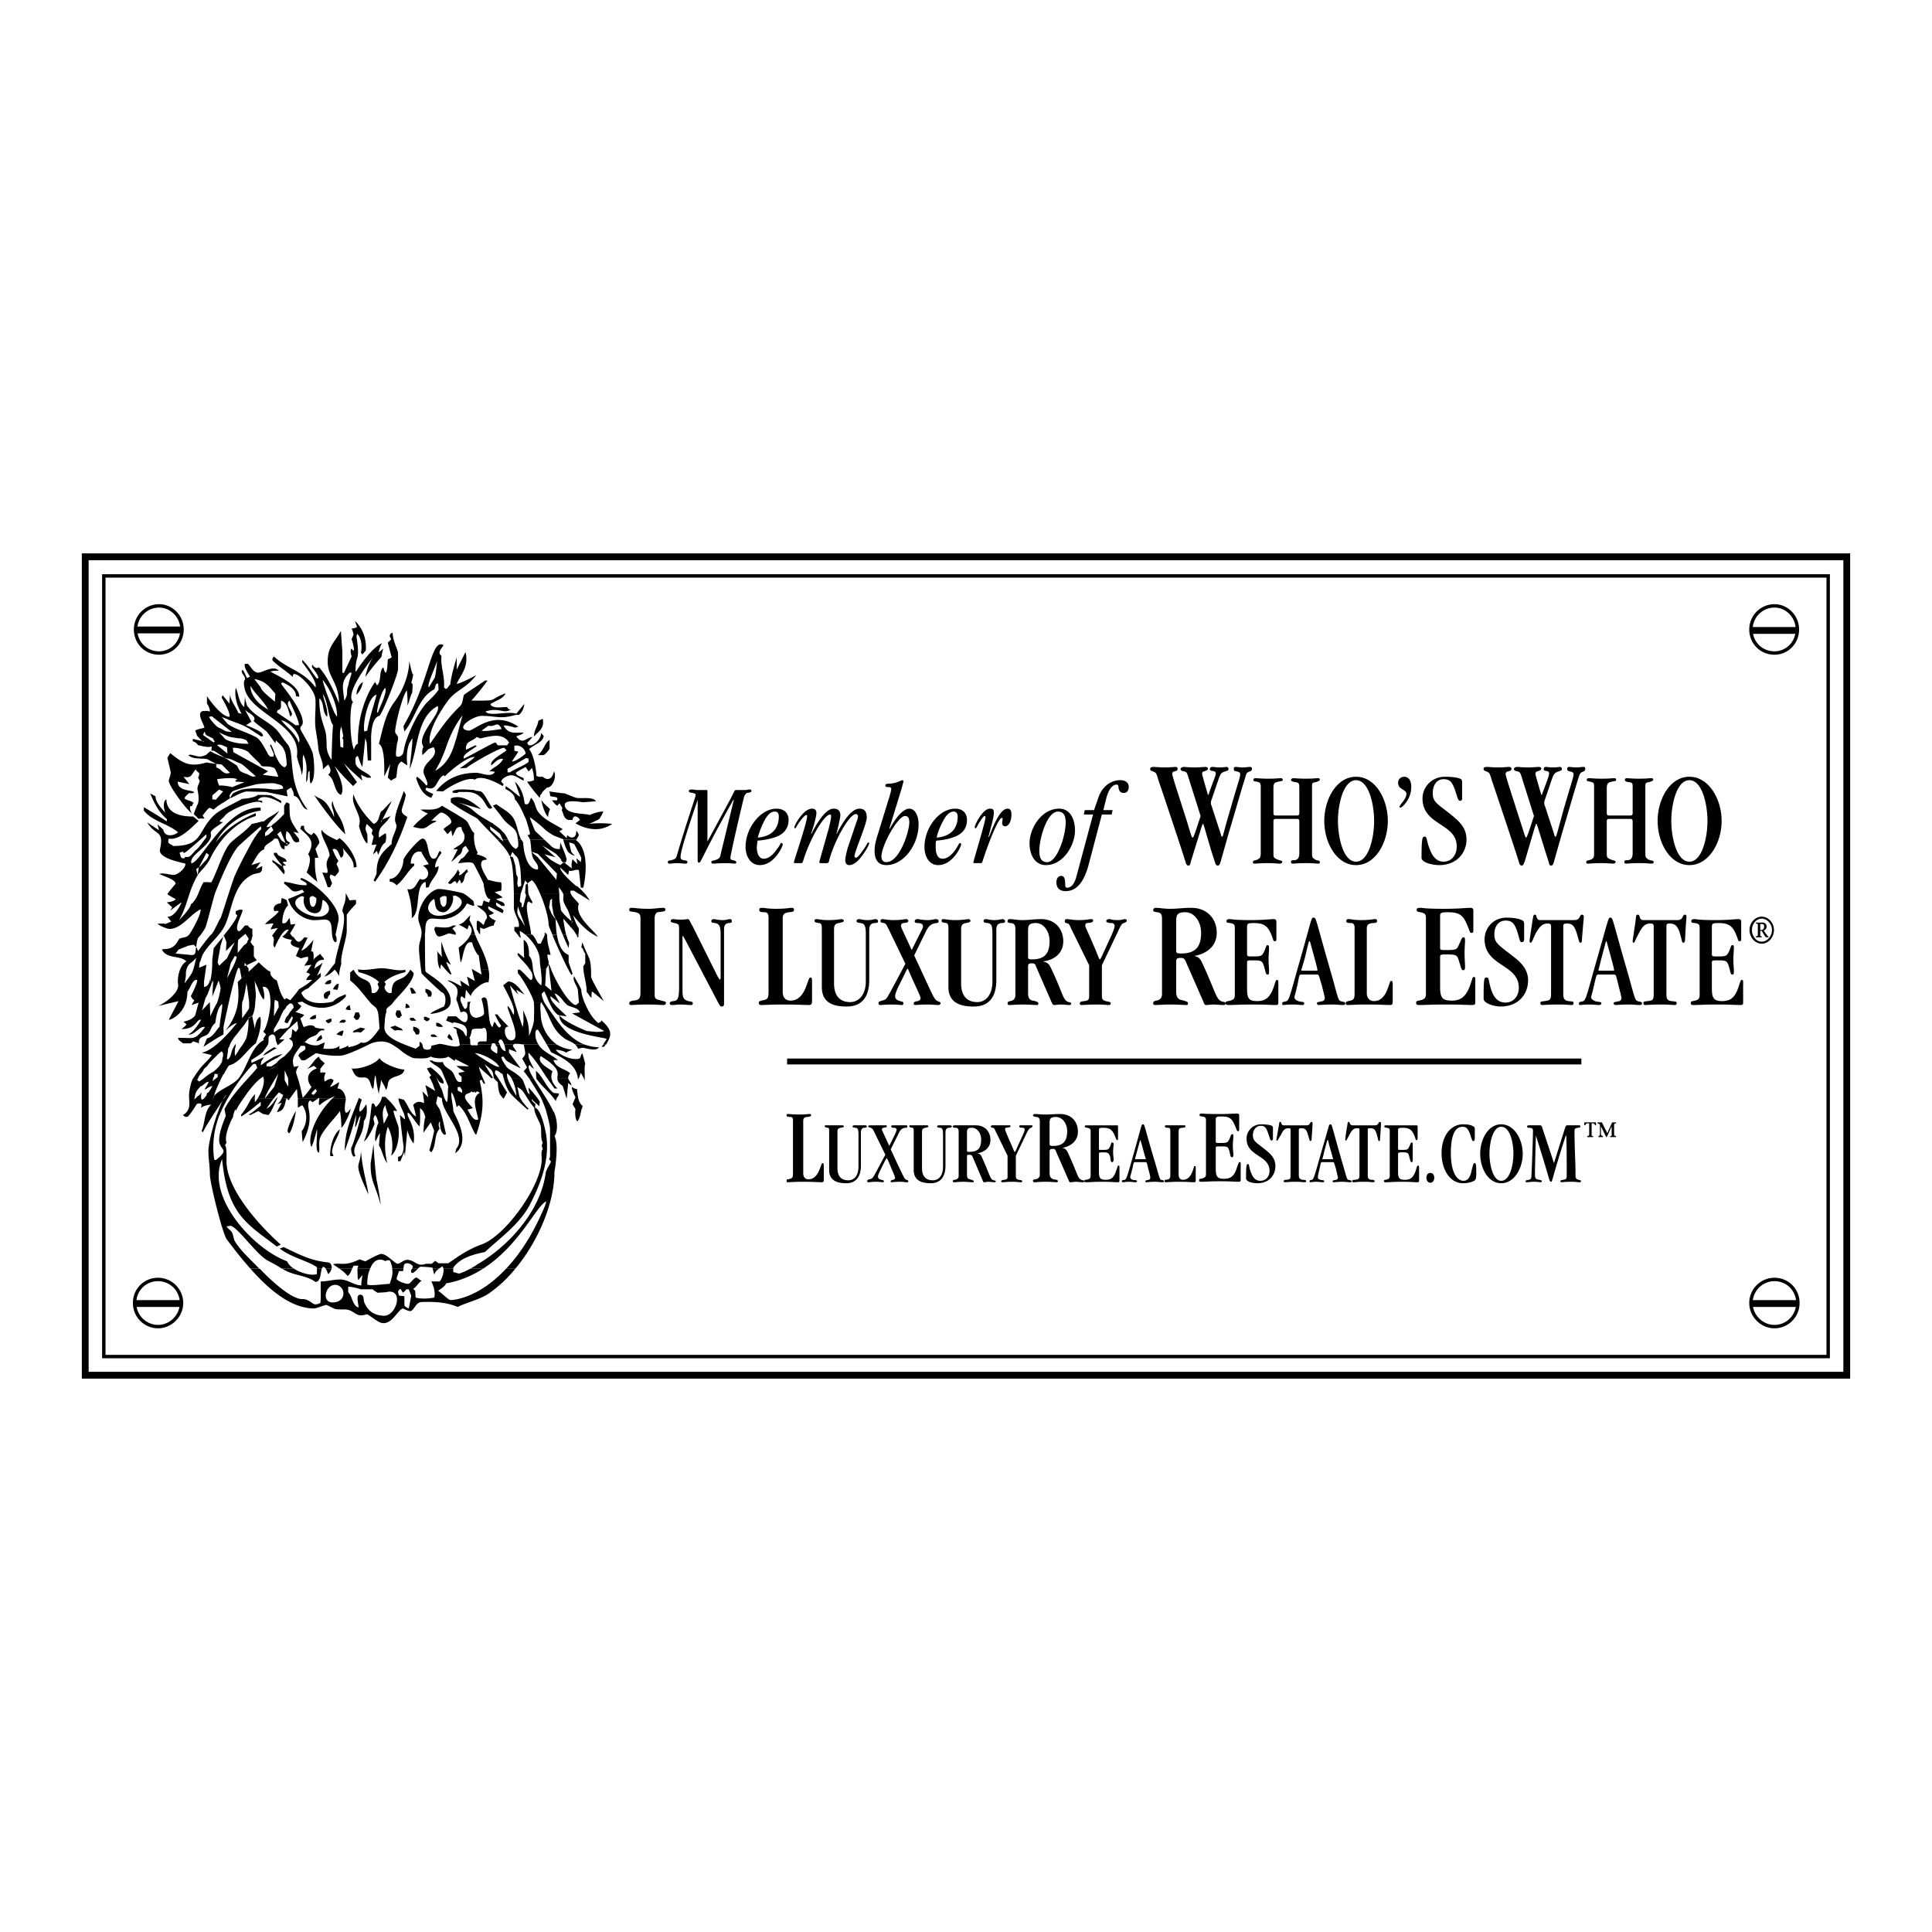 <svg xmlns="http://www.w3.org/2000/svg" width="2500" height="2500" viewBox="0 0 192.756 192.756"><path fill-rule="evenodd" clip-rule="evenodd" fill="#fff" d="M0 0h192.756v192.756H0V0z"/><path d="M63.901 98.998c0 .637-.146.785-.731.834-.244.049-.39.098-.39.244s.049.195.195.195c.244 0 .488-.049 1.707-.049.829 0 1.219.049 1.463.049s.292-.098.292-.195c0-.195-.146-.146-.439-.244-.634-.148-.683-.197-.683-.686v-7.544c0-.343.146-.539.292-.588.634-.098.78-.049.78-.294 0-.098-.097-.146-.244-.146-.292 0-.927.098-1.414.098-1.073 0-1.366-.098-1.707-.098-.146 0-.244.049-.244.196 0 .196.097.147.634.245.39.098.488.196.488.686v7.297h.001zM72.24 92.68c0-.294.098-.539.438-.587.244 0 .341-.049.341-.196 0-.098-.048-.196-.195-.196-.195 0-.292.098-.731.098-.537 0-.683-.098-.878-.098-.098 0-.244.049-.244.196 0 .196.146.147.341.196.438.049.585.293.585 1.175v4.164c0 .244 0 .293-.098.293l-.195-.293-2.487-4.997c-.293-.49-.342-.735-.488-.735s-.244.049-.683.049c-.537 0-.634-.049-.78-.049-.195 0-.244.098-.244.196s.097.147.39.196c.342.098.439.098.439.538v5.829c0 1.225-.146 1.373-.585 1.422-.292.049-.341.098-.341.195 0 .146.049.195.244.195.293 0 .488-.049.829-.049.39 0 .731.049 1.073.049.146 0 .146-.098.146-.195 0-.146-.195-.146-.439-.195-.537-.148-.585-.441-.585-1.078V93.66c0-.245 0-.294.049-.294 0 0 .049.098.195.343l3.365 6.417c.097.146.146.295.292.295s.244-.049.244-.295V92.68h.002zM78.091 91.602c0-.392.195-.539.634-.588.39-.049.488-.049.488-.245 0-.147-.049-.196-.244-.196s-.537.098-1.512.098c-.878 0-1.171-.098-1.415-.098-.195 0-.292.049-.292.196 0 .196.146.245.536.245.293 0 .391.196.391.539v7.445c0 .686-.146.734-.731.834-.146.049-.244.098-.244.195 0 .195.098.244.244.244.341 0 1.024-.049 1.999-.049 1.707 0 2.341.049 2.78.049.195 0 .292-.098.292-.391v-1.959c0-.344-.049-.393-.146-.393-.195 0-.146.195-.536 1.127-.341.783-.829 1.176-1.463 1.176-.487 0-.78-.295-.78-.883v-7.346h-.001zM84.821 99.979c-1.024 0-1.609-.637-1.609-1.861V92.73c0-.441.146-.588.488-.637.39-.098.488-.098.488-.245 0-.049-.098-.147-.244-.147-.098 0-.487.098-1.316.098-.683 0-.927-.098-1.171-.098-.146 0-.195.098-.195.147 0 .147.049.196.488.245.195.049.244.196.244.538v5.829c0 1.617 1.17 1.961 2.487 1.961 1.365 0 2.243-.785 2.243-2.646v-4.996c0-.49.195-.637.488-.686.341 0 .39-.049.39-.196 0-.098-.098-.196-.244-.196-.195 0-.292.098-.829.098-.439 0-.683-.098-.78-.098-.244 0-.293.098-.293.196s.049.147.39.196c.341.049.537.146.537 1.077v4.752c-.002 1.371-.733 2.057-1.562 2.057zM90.331 96.158L88.868 98.9c-.439.783-.439.832-.877.932-.244.098-.342.098-.342.244s.049.195.244.195c.146 0 .39-.049 1.073-.049.585 0 .829.049 1.024.049.098 0 .146-.049.146-.195 0-.098-.098-.146-.341-.195-.341-.098-.488-.246-.488-.49 0-.195.098-.539.634-1.568.488-.979.537-1.175.634-1.175 0 0 .049.099.342.784.78 1.715.926 2.008.926 2.154s-.097.246-.292.295c-.195.049-.39.049-.39.244 0 .098.049.146.195.146.097 0 .341-.049 1.316-.049.292 0 .731.049.926.049.195 0 .244-.098.244-.195s-.098-.098-.293-.195c-.292-.148-.341-.246-1.316-2.352l-1.024-2.205 1.219-2.498c.244-.441.487-.686 1.024-.734.146 0 .195-.098.195-.196s-.098-.196-.244-.196c-.195 0-.439.098-.829.098-.585 0-.878-.098-1.024-.098s-.292.049-.292.245c0 .098.146.147.292.147.341 0 .536.098.536.343 0 .195-.195.44-1.121 2.351-.976-2.106-1.073-2.253-1.073-2.449 0-.147.146-.245.244-.245.438-.049.487-.098.487-.245 0-.049-.098-.147-.195-.147-.195 0-.439.098-1.317.098-.536 0-.877-.098-1.072-.098-.146 0-.195.098-.195.196 0 .147.098.147.341.196.244.049.244.196.488.637l1.658 3.429zM97.5 99.979c-1.024 0-1.609-.637-1.609-1.861V92.73c0-.441.146-.588.487-.637.39-.098.439-.098.439-.245 0-.049-.049-.147-.195-.147-.097 0-.536.098-1.316.098-.683 0-.975-.098-1.219-.098-.098 0-.146.098-.146.147 0 .147.048.196.487.245.146.049.195.196.195.538v5.829c0 1.617 1.219 1.961 2.536 1.961 1.365 0 2.244-.785 2.244-2.646v-4.996c0-.49.193-.637.486-.686.293 0 .391-.049.391-.196 0-.098-.146-.196-.244-.196-.195 0-.342.098-.828.098-.488 0-.684-.098-.83-.098-.195 0-.244.098-.244.196s0 .147.391.196c.342.049.488.146.488 1.077v4.752c-.001 1.371-.685 2.057-1.513 2.057zM102.57 92.827c0-.539.146-.734.781-.734.779 0 1.365.833 1.365 1.812 0 1.323-.586 1.812-1.756 1.812-.342 0-.391-.049-.391-.294v-2.596h.001zm0 3.624c0-.293.098-.343.391-.343.244 0 .342.099.391.294l1.561 3.576c.098.195.146.293.244.293.244 0 .342-.049.682-.049.293 0 .586.049.879.049.098 0 .146-.049.146-.146 0-.195-.195-.049-.439-.244-.391-.246-.488-1.029-1.561-3.283-.195-.391-.342-.587-.732-.636v-.049c1.025-.146 1.951-.784 1.951-2.008s-.828-2.204-2.193-2.204c-.732 0-1.221.098-1.902.098-.537 0-.879-.098-1.268-.098-.146 0-.195.098-.195.245 0 .049.049.147.342.147.34.049.438.196.438.637v6.564c0 .293-.146.539-.535.588-.195.049-.244.098-.244.195 0 .146.049.195.146.195.342 0 .682-.049 1.414-.049.584 0 1.072.049 1.365.049.098 0 .146-.049.146-.146s-.049-.195-.537-.293c-.391-.049-.488-.344-.488-.736v-2.646h-.002zM109.936 96.305l1.609-3.38c.291-.637.389-.784.584-.833.195-.098.293-.098.293-.245 0-.049-.049-.147-.195-.147s-.244.098-.73.098c-.586 0-.635-.098-.83-.098s-.293.098-.293.196.098.196.537.196c.195 0 .293.146.293.245 0 .196-.049.441-.586 1.567-.779 1.714-.828 1.812-.877 1.812-.098 0-.146-.294-.83-1.862-.535-1.225-.633-1.371-.633-1.518s.098-.245.195-.245c.486-.049.584-.098.584-.245 0-.098-.049-.147-.195-.147s-.486.098-1.219.098c-.682 0-.926-.098-1.219-.098-.146 0-.195.098-.195.196s.049.196.146.196c.195.049.293.049.439.44l1.852 3.772v3.086c0 .342-.096.441-.486.49s-.439.098-.439.195c0 .146 0 .195.195.195.146 0 .682-.049 1.463-.049.73 0 .975.049 1.219.049.195 0 .195-.098.195-.195s-.049-.098-.488-.195c-.34-.098-.389-.197-.389-.637v-2.937zM117.348 91.847c0-.637.193-.833.926-.833.877 0 1.561.931 1.561 2.058 0 1.518-.684 2.057-2 2.057-.438 0-.486-.049-.486-.343v-2.939h-.001zm0 4.066c0-.294.145-.343.486-.343.244 0 .342.098.439.294l1.805 4.115c.049.195.146.293.244.293.291 0 .389-.049.779-.049.293 0 .635.049.975.049.146 0 .195-.049.195-.146 0-.244-.244-.098-.535-.293-.439-.295-.586-1.176-1.756-3.674-.195-.491-.391-.687-.83-.785 1.172-.195 2.244-.931 2.244-2.302 0-1.421-.975-2.498-2.535-2.498-.83 0-1.367.098-2.146.098-.584 0-1.023-.098-1.414-.098-.146 0-.244.098-.244.245 0 .098.049.146.391.195.391.049.488.196.488.686v7.495c0 .293-.146.588-.586.637-.244.049-.293.146-.293.244 0 .146.049.195.195.195.342 0 .73-.049 1.561-.049.682 0 1.219.049 1.561.049.146 0 .146-.049.146-.195 0-.098-.049-.146-.586-.293-.439-.051-.584-.393-.584-.834v-3.036zM123.199 99.244c0 .439-.146.539-.684.637-.195.049-.244.049-.244.195 0 .098.049.195.293.195.586 0 .975-.049 2.438-.049 1.27 0 1.902.049 2.244.049.244 0 .293-.049.293-.244v-1.91c0-.295 0-.344-.146-.344-.098 0-.098.049-.342.785-.342.93-.779 1.322-1.609 1.322-.877 0-1.023-.295-1.023-1.273V96.06c0-.245.049-.245.584-.245.879 0 .928.049 1.123.637.146.49.146.783.342.783.145 0 .145-.146.145-.391 0-.295-.049-.637-.049-1.127 0-.441.049-.882.049-1.175 0-.147-.049-.245-.145-.245-.146 0-.146.196-.342.637-.244.49-.293.49-1.365.49-.293 0-.342-.049-.342-.245v-2.694c0-.343.098-.392.682-.392.977 0 1.367.293 1.707 1.077.293.686.195.735.391.735.098 0 .146-.049.146-.196v-1.714c0-.196-.049-.294-.293-.294-.342 0-.975.098-2.291.098-1.609 0-1.902-.098-2.049-.098-.244 0-.342.049-.342.196 0 .196.098.147.342.196.391.049.488.146.488.49v6.661h-.001zM131.439 97.234c.146 0 .146.1.439 1.078.244.98.293 1.127.293 1.273 0 .098-.049.246-.195.295-.439.098-.586.098-.586.195s.049.195.195.195c.098 0 .586-.049 1.268-.049.488 0 .879.049 1.074.049.242 0 .291-.049.291-.146 0-.195-.193-.146-.486-.244-.244-.098-.293-.588-.928-2.793-1.561-5.388-1.463-5.535-1.756-5.535-.242 0-.145.049-1.268 3.968-1.023 3.575-1.121 4.211-1.414 4.36-.293.098-.438.049-.438.244 0 .098 0 .146.096.146.146 0 .342-.049.977-.049.293 0 .779.049.926.049.195 0 .195-.098.195-.195 0-.146-.342-.098-.586-.195-.291-.098-.389-.246-.389-.393 0-.098.098-.293.342-1.42.145-.785.145-.834.34-.834h1.61v.001zm-1.462-.39c-.098 0-.146 0-.146-.049s.049-.147.342-1.176c.391-1.616.391-1.714.488-1.714.049 0 .049.098.244.784.486 1.763.535 2.009.535 2.107 0 .049 0 .049-.098.049h-1.365v-.001zM136.365 92.63c0-.342.146-.489.586-.538.34 0 .438-.049.438-.196s-.049-.196-.244-.196c-.145 0-.438.098-1.316.098-.779 0-1.023-.098-1.268-.098-.146 0-.244.049-.244.196s.098.196.488.196c.244 0 .342.196.342.44v6.614c0 .586-.146.637-.635.734-.195.049-.244.098-.244.195 0 .146.049.195.244.195.244 0 .879-.049 1.756-.049 1.463 0 2.049.049 2.438.049.195 0 .244-.098.244-.342v-1.715c0-.293-.049-.344-.146-.344-.146 0-.098.148-.438.98-.293.686-.732 1.029-1.27 1.029-.438 0-.73-.295-.73-.785V92.63h-.001zM142.266 99.146c0 .439-.146.586-.73.686-.244.049-.244.098-.244.244 0 .098 0 .195.293.195.682 0 1.121-.049 2.73-.049 1.463 0 2.145.049 2.535.049.293 0 .342-.049.342-.293v-2.156c0-.293 0-.342-.146-.342s-.098.049-.391.881c-.391 1.029-.877 1.471-1.805 1.471-.975 0-1.17-.295-1.17-1.422v-2.889c0-.294.049-.294.635-.294 1.023 0 1.072.049 1.268.734.195.539.195.833.391.833.193 0 .193-.147.193-.393 0-.343-.047-.735-.047-1.273 0-.49.047-1.029.047-1.322 0-.196-.047-.294-.145-.294-.195 0-.195.196-.439.686-.244.588-.293.588-1.512.588-.342 0-.391-.049-.391-.245v-3.135c0-.343.098-.392.781-.392 1.121 0 1.512.294 1.9 1.225.342.784.244.833.488.833.098 0 .146-.049.146-.245v-1.959c0-.196-.049-.294-.342-.294-.391 0-1.072.098-2.584.098-1.854 0-2.195-.098-2.293-.098-.34 0-.438.049-.438.196 0 .196.146.196.389.245.439.098.537.196.537.588v7.543h.002zM152.066 92.288c0-.196 0-.294-.096-.392-.098-.147-.732-.343-1.658-.343-1.365 0-2.195 1.077-2.195 2.155 0 2.743 3.414 2.45 3.414 4.85 0 .881-.586 1.469-1.316 1.469-.684 0-1.121-.393-1.414-1.225-.342-.98-.195-1.273-.488-1.273-.244 0-.293.098-.293 2.105 0 .49 1.074.785 1.707.785 1.805 0 2.73-1.273 2.73-2.598 0-1.225-.828-1.91-1.803-2.644-1.27-.98-1.561-1.176-1.561-1.959 0-.833.438-1.372 1.121-1.372.584 0 .828.245 1.072.833.342.931.293 1.323.537 1.323.146 0 .242-.098.242-.294v-1.42h.001zM153.678 91.798c-.488 0-.293-.539-.537-.539-.146 0-.146.049-.244.588-.244 1.666-.293 1.91-.293 2.057 0 .098.049.147.098.147.146 0 .146-.147.488-.882.438-.784.73-1.028 1.219-1.028.244 0 .342.049.342.294v6.661c0 .637-.098.736-.684.785-.293.049-.389.049-.389.195s.096.195.193.195c.195 0 .586-.049 1.658-.049.781 0 1.072.049 1.268.049.146 0 .195-.049.195-.195s0-.146-.488-.195c-.438-.049-.535-.295-.535-.686v-6.81c0-.147.049-.245.342-.245.486 0 .73.147.975.882.293.931.244 1.028.391 1.028.098 0 .146-.049.146-.196.146-1.959.193-2.204.193-2.4 0-.147-.096-.196-.193-.196-.244 0-.146.539-.732.539h-3.413v.001zM161.039 97.234c.195 0 .195.1.439 1.078.244.98.293 1.127.293 1.273 0 .098-.049.246-.195.295-.439.098-.584.098-.584.195s.047.195.193.195.586-.049 1.27-.049c.486 0 .877.049 1.072.049.244 0 .293-.049.293-.146 0-.195-.146-.146-.439-.244s-.342-.588-.975-2.793c-1.561-5.388-1.463-5.535-1.756-5.535-.195 0-.146.049-1.268 3.968-1.025 3.575-1.123 4.211-1.414 4.36-.293.098-.439.049-.439.244 0 .098.049.146.098.146.146 0 .342-.049.975-.049.293 0 .781.049.926.049.195 0 .244-.098.244-.195 0-.146-.389-.098-.633-.195s-.391-.246-.391-.393c0-.098.098-.293.342-1.42.195-.785.195-.834.391-.834h1.558v.001zm-1.463-.39c-.096 0-.096 0-.096-.049s.047-.147.291-1.176c.439-1.616.439-1.714.488-1.714s.049.098.244.784c.488 1.763.535 2.009.535 2.107 0 .049 0 .049-.096.049h-1.366v-.001zM163.967 91.798c-.488 0-.293-.539-.537-.539-.195 0-.195.049-.244.588-.244 1.666-.293 1.91-.293 2.057 0 .098 0 .147.098.147s.098-.147.488-.882c.391-.784.682-1.028 1.17-1.028.244 0 .342.049.342.294v6.661c0 .637-.049.736-.635.785-.34.049-.389.049-.389.195s.049.195.193.195c.146 0 .586-.049 1.609-.049.83 0 1.074.049 1.27.049.193 0 .242-.049.242-.195s-.049-.146-.535-.195c-.439-.049-.488-.295-.488-.686v-6.81c0-.147.049-.245.293-.245.488 0 .779.147 1.023.882.293.931.195 1.028.391 1.028.098 0 .098-.049.146-.196.098-1.959.146-2.204.146-2.4 0-.147-.049-.196-.146-.196-.293 0-.146.539-.732.539h-3.412v.001zM169.574 99.244c0 .439-.146.539-.684.637-.195.049-.195.049-.195.195 0 .098 0 .195.244.195.635 0 .977-.049 2.439-.049 1.268 0 1.9.049 2.242.049.244 0 .293-.049.293-.244v-1.91c0-.295 0-.344-.146-.344-.098 0-.098.049-.342.785-.34.93-.73 1.322-1.609 1.322-.828 0-1.023-.295-1.023-1.273V96.06c0-.245.049-.245.586-.245.877 0 .926.049 1.121.637.146.49.146.783.342.783.146 0 .146-.146.146-.391 0-.295-.049-.637-.049-1.127 0-.441.049-.882.049-1.175 0-.147 0-.245-.146-.245s-.146.196-.342.637c-.244.49-.293.49-1.365.49-.293 0-.342-.049-.342-.245v-2.694c0-.343.098-.392.684-.392.975 0 1.365.293 1.705 1.077.293.686.195.735.391.735.098 0 .146-.049.146-.196v-1.714c0-.196-.049-.294-.293-.294-.34 0-.975.098-2.291.098-1.609 0-1.902-.098-2.049-.098-.244 0-.342.049-.342.196 0 .196.098.147.342.196.391.049.488.146.488.49v6.661zM175.182 92.141c.146 0 .195.049.195.098v1.078c0 .049-.049.098-.195.098v.098h.586v-.098c-.146 0-.146-.049-.146-.098v-.441h.146c.244.392.342.637.486.637h.195v-.049a2.495 2.495 0 0 1-.293-.343l-.193-.294c.193-.049.291-.196.291-.392a.384.384 0 0 0-.389-.392h-.684v.098h.001zm.439.049h.146c.146 0 .244.049.244.245 0 .195-.098.343-.244.343h-.146v-.588zm-1.072.588c0 .735.535 1.371 1.219 1.371.682 0 1.219-.636 1.219-1.371 0-.686-.537-1.323-1.219-1.323-.684 0-1.219.637-1.219 1.323zm1.219-1.127c.535 0 1.023.539 1.023 1.127 0 .637-.488 1.176-1.023 1.176-.537 0-.977-.539-.977-1.176 0-.588.439-1.127.977-1.127z" fill-rule="evenodd" clip-rule="evenodd"/><path fill="none" stroke="#000" stroke-width=".34" stroke-miterlimit="2.613" d="M10.357 57.461h172.041v77.883H10.357V57.461z"/><path fill="none" stroke="#000" stroke-width=".68" stroke-miterlimit="2.613" d="M8.504 55.551h175.748v81.654H8.504V55.551z"/><path d="M174.693 62.8a2.348 2.348 0 0 1 2.342-2.351c1.268 0 2.291 1.077 2.291 2.351 0 1.323-1.023 2.352-2.291 2.352-1.316 0-2.342-1.028-2.342-2.352z" fill="none" stroke="#000" stroke-width=".34" stroke-miterlimit="2.613"/><path fill="none" stroke="#000" stroke-width=".68" stroke-miterlimit="2.613" d="M174.598 62.899h4.679"/><path d="M13.527 62.8a2.347 2.347 0 0 1 2.341-2.351c1.268 0 2.292 1.077 2.292 2.351 0 1.323-1.024 2.352-2.292 2.352-1.317 0-2.341-1.028-2.341-2.352z" fill="none" stroke="#000" stroke-width=".34" stroke-miterlimit="2.613"/><path fill="none" stroke="#000" stroke-width=".68" stroke-miterlimit="2.613" d="M13.429 62.85h4.682"/><path d="M13.429 130.004c0-1.322 1.024-2.352 2.341-2.352a2.347 2.347 0 0 1 2.341 2.352c0 1.273-1.073 2.352-2.341 2.352a2.349 2.349 0 0 1-2.341-2.352z" fill="none" stroke="#000" stroke-width=".34" stroke-miterlimit="2.613"/><path fill="none" stroke="#000" stroke-width=".68" stroke-miterlimit="2.613" d="M13.332 130.053h4.681"/><path d="M174.693 130.004a2.349 2.349 0 0 1 2.342-2.352c1.316 0 2.34 1.029 2.34 2.352 0 1.273-1.023 2.352-2.34 2.352-1.267-.001-2.342-1.079-2.342-2.352z" fill="none" stroke="#000" stroke-width=".34" stroke-miterlimit="2.613"/><path fill="none" stroke="#000" stroke-width=".68" stroke-miterlimit="2.613" d="M174.645 130.053h4.632"/><path d="M49.076 107.57v.049s0-.049-.048-.049h.048zm.634 0l.878 1.42-.341.637s-.39-.391-.439-.637c-.098-.244-.146-1.027-.146-1.027s-.293-.246-.342-.344c-.048 0-.048 0-.048-.049h.438zm.927 0c.146.539.537 1.176.877 1.764 0-.393-.146-1.176-.487-1.764h.976l.097.098c.146.197.39.98.488 1.176.049.195.244.344.244.344s0-.148-.049-.295-.049-.391-.049-.391.878.93 1.122 1.42l-.048.441s-.683-.588-.781-.736l.049.197.342.342-.049.441s-.244-.293-.391-.49c-.146-.195-.536-.832-.731-1.127-.146-.244-.292-.342-.634-.539 0 0 .146.588.195.883.049.244.536.93.926 1.273l-.097.098s-1.415-1.225-1.756-1.666c-.244-.342-.487-.881-.634-1.469h.39zm2.584 0c.585.98 1.512 2.254 2.048 3.43l-.732-.049s-.487-1.422-.731-1.715c-.146-.246-.585-.98-1.024-1.666h.439zm1.805 0c.048.393.292.734.585 1.029h-.293l-.731-1.029h.439zm1.658 0c.049.244.292.393.341.734l-.341-.244-.146 1.566-.391-1.273c-.438-.293-.536-.539-.536-.783h1.073zm1.072 0l-.098.146v-.146h.098zm.585 0c0 .146.049.295.049.295l-.146-.295h.097z" fill-rule="evenodd" clip-rule="evenodd"/><path d="M46.93 104.191c.049.049.049.098.098.098h.634v-.098h1.414c-.195.488-.146.539.488.93.098-.098.049-.539.049-.686-.098-.049-.146-.146-.195-.244h.439c.097.293.244.637.585.686 0-.098-.049-.441-.146-.686h.975c-.049 0-.097.098-.097.195l.39.588-.78-.295v.344l1.17 1.568s-1.219-.59-1.366-.736c-.195-.146-.341-.439-.341-.439l-.244.049.098.293s.292.49.439.686c.195.246.634.441.829.588.195.148.488.344.634.539h-.976c-.098-.195-.244-.344-.439-.49 0 .146 0 .344.049.49h-.39c-.049-.146-.049-.244-.098-.391l-.487-.344-.244-.049-.049.293.341.49h-.438c-.049-.146-.049-.539-.195-.734-.097-.195-.731-.637-.731-.637l.829 1.322-.098.049h-.048c-.146-.146-1.122-.979-1.22-1.127-.146-.098-.829.049-1.024-.049-.146-.049-.488-1.225-.585-1.469-.098-.195-.244-.49-.341-.734h1.071zm6.779 0c.39.686 1.268 1.027 1.951 1.566h-.439c.244.834 1.122.834 1.658 1.322-.146.197-.195.344-.195.49h-1.073c0-.49.39-.93-1.658-2.203-.438.635.731 1.174 1.17 1.518-.097.244-.146.49-.097.686h-.439c-.585-.881-1.121-1.764-1.853-2.547-.097.588.292 1.078.537 1.617-.195-.1-.293-.246-.439-.393l-.098.146c0 .295.195.686.488 1.176h-.439c-.195-.244-.39-.539-.536-.686l.341-.393-.488-.881s.292-.295.292-.441c.049-.146-.146-.979-.146-.979h-.195 1.658v.002zm1.804 0a3.732 3.732 0 0 0 1.609.539c-.244.098-.439.146-.634.293-.342-.244-1.024-.293-1.024-.293.146.342 1.122.93 2 .93.634 0 .341-.244.634-.588.098.344.195.686.292 1.078-.097.098-.049.93-.049 1.42h-.097l-.292-.539-.195.539h-.098c-.195-1.42-1.561-2.057-2.682-2.596-.146-.295-.293-.539-.439-.783h.975zm2.731 0c.439.146.975.293 1.512.293-.244.441-1.268.098-1.609.049l-.488.098c-.049-.195-.195-.342-.292-.439h.877v-.001zm2.243 0c-.097.049-.146.146-.195.244H60c.049-.049.146-.146.195-.244h.292zm-13.117.881l.487.344c.439.244 1.561 1.076 1.951 1.027-.244-.588-1.756-1.371-2.438-1.371z" fill-rule="evenodd" clip-rule="evenodd"/><path d="M46.053 100.076c.049.195.195.393.292.588.293 0 .293-.344.293-.588h.244c-.098.539-.098 1.42.634 1.469.195 0 .78-.195.78-.439 0-.197-.049-.637-.146-1.029h.487c.146.783.098 2.057.488 2.4 0 0 .146-.393.195-.539.195.146.244.49.537.588l.146-.195c-.244-.295-.634-1.127-.634-1.127h.244c.341.439.731.832 1.122 1.225-.634-.098-.39 1.371.244 1.371 1.219 0-.39-2.939-.341-3.428.244.098.585.881.585.881.146-.195.049-.686-.146-1.176h.292c.244.832.537 1.715.78 2.4.146-.637.049-1.078.049-1.666.439.98.585 1.371.585 2.547 0 0 .488-1.127.488-1.566 0-.539.049-1.127 0-1.715h.683c-.098.295 0 1.078 0 1.078 0 1.225.634 2.352 1.561 3.037h-.976c-.292-.49-.585-1.029-.877-1.471-.292.049-.244.295-.244.49 0 .393.098.686.292.98h-1.658c-.195-.049-.439-.049-.586-.049-.048 0-.146 0-.195.049h-.975c-.146-.393-.342-.736-.585-.246.049.049.098.146.146.246h-.439c0-.049-.049-.1-.049-.1h-.244c-.049 0-.049.051-.049.1h-1.414c-.049-.441.634-.246.878-.295 0-.049.195-1.715-.439-1.273-1.512 0-.78.049-1.268.932.146.146.049.439.097.637h-1.072c0-.148-.049-.246-.049-.295 0-.342-.244-.686-.244-1.029 0-.293-.244-.195-.342-.391.39-.049.878.342.878.342.195.1.244.441.439.588.195-1.027-.195-1.225-1.268-1.42l-.098.098c-.195-.098-.487-.146-.682-.293.097-.098.146-.246.195-.393h.829c.244.197.585.588.877.588.39 0 .439-1.42-.438-.979-.098-.295-.195-.637-.293-.932h.391zm8.29 0c.244.393.488.734.683.98.829 1.225 1.804 2.547 3.218 3.135h-.878c-.341-.295-.877-.393-1.17-.686-1.219-.883-1.365-2.303-2.146-3.43h.293v.001zm.878 0c.39.49 1.073 1.029 1.317 1.322l-.732-.098c.537.686 2.731 1.566 2.731 1.566.341 0 1.073.197 1.755 0 0 0-3.072-1.664-3.218-1.762l.78-.098c-.146-.49-.878-.49-1.268-.736l-.195-.195h.683c.146.146.292.195.39.195l.244-.195h.634c.293.686.731 1.52 1.366 2.008.146-.146.292-.098.292-.293 1.073.979 1.073 1.42.487 2.4h-.292c.146-.246.341-.539.341-.539-.146-.146-4.779-.539-4.73-2.352l-.146-.049c-.39-.295-.634-.734-.829-1.176h.39v.002zm.633 0h-.049.049zm-.048 1.225v-.049.049z" fill-rule="evenodd" clip-rule="evenodd"/><path d="M47.125 96.697l.927.537-.098-.537h.78c.098.439.098.881 0 1.322-.537-.148-1.755.93-1.755 1.371l-.488-.637-.098.881-.341-.244c-.146.195-.146.441 0 .686h-.39c-.049-.146-.097-.244-.146-.393.341-1.125.049-1.322-.878-1.861.39-.049 1.073.441 1.414.588l-.146-.588.926.588-.244-.979.78.439-.292-1.174h.049v.001zm6.047 0c.098.537.244 1.174.829 1.615.098-.49 0-1.078-.049-1.615h.536l-.097 1.615.634.539-.244-2.154h.195c.487 1.225 1.414 2.791 2.097 3.379h-.683c-.342-.344-.488-.734-1.073-.98 0 0 .342.688.537.98h-.049l-.877-.686c-.049.195.098.441.292.686h-.39c-.195-.393-.342-.832-.537-1.176l-.244.246c0 .293.146.637.292.93h-.291c0-.049 0-.049-.049-.098 0 .049-.049.049-.049.098h-.682c0-.539-1.219-2.596-1.609-2.988v-.342h.195c.244.146 1.024 1.027 1.073 1.027.146 0 .195-.146.195-.244.049-.295-.098-.588-.292-.832h.34zm3.804 0l.146.439-.098.146c-.049-.049-.195-.293-.341-.586h.293v.001zm-10.338 3.379v-.098l.292-.049c0 .049 0 .098-.048.146h-.244v.001zm1.512 0c-.049-.195-.098-.344-.098-.441.341-.293.537-.049.585.441h-.487zm2.926 0a19.406 19.406 0 0 0-.878-1.764l.488-.391c.731 0 1.219.832 1.658 1.322l-.829-.49c.049.195.146.342.195.49 0 0-.585-.637-.829-.932 0 0 .195.783.488 1.764h-.293v.001zm6.632 0l.049-.049-.098-1.176c0-.393-.585-1.029-.39-1.469.098.244.781 1.273.732 1.469 0 .146.097.637.341 1.225h-.634z" fill-rule="evenodd" clip-rule="evenodd"/><path d="M47.418 93.268c.244.735 1.072 2.008 1.316 3.43h-.78l-.195-1.421c-.049.196-.634-.882-.634-1.225-.877-.392-.926 1.812-1.17 1.959-.049-.294-.195-1.469-.195-1.469s.878-.588 1.17-1.274h.488zm4.487 0c0 .147.049.245.098.294-.146 0-.244-.147-.342-.294h.244zm1.219 0c.244.245.391.587.537.881h.292c.098-.294.292-.539.39-.881h.244c0 .931.195 1.175.342 2.008l-.293-.049c-.049.146 0 .392.098.686v.343l.049-.049c.049.146.146.293.195.49h-.195l-.049-.441-.244.392v.05h-.536c-.049-.344-.098-.638-.098-.931 0-.833-.683-1.862-1.414-2.499h.682zm2.438 0c.146.881.438 1.714 1.17 2.008v.735l.244.687h-.292c-.439-.833-1.122-2.352-1.561-3.38l.439-.05zm.927 0c.097.294.195.587.292.784l-.049.539s-.292-.636-.585-1.322h.342v-.001zm1.219 0c0 .147 0 .294-.049.294l-.146-.294h.195zm1.804 0a.676.676 0 0 0 .146.196 1.457 1.457 0 0 1-.39-.196h.244zm-12.435 3.429l-.049-.05.097.05h-.048zm5.754 0c-.341-.539-.926-1.03-1.219-1.47l.098-.147.585.49s-.049-1.225-.049-1.812c.536.343.536 1.078.536 1.616.292.245.341.785.39 1.324h-.341v-.001z" fill-rule="evenodd" clip-rule="evenodd"/><path d="M51.954 89.202c-.049.196-.098.735-.098.735l.195.196v.392l.146-.049.292-1.126-.049-.147h.292c.098.293.244.539.39.784l-.049.147-.341-.196c-.487.392.244 2.547.244 3.232.049.049.098.098.146.098h-.683c-.195-.147-.39-.294-.585-.392 0 0 0 .196.049.392h-.244c-.098-.098-.195-.294-.341-.392v-.392h.439c.146-.637-.488-1.273-.488-1.959v-.295-1.028h.685zm3.852 0v.392c0 .343.146.93.146 1.175.048.196.683.833.829.931.048.049.146.147.244.196v.049l-.244.343.097.098.244-.441-.098-.049c-.049-.196-.292-.979-.439-1.225-.195-.294-.39-.734-.39-.931 0-.196.049-.343 0-.539h.78c.146.343.634.735.78.979-.439 1.078 1.122 2.351 1.756 3.086h-.244c-1.024-.539-2.097-1.959-2.097-1.959.195.539.292.882.585 1.322 0 0 0 .393-.049.637h-.195c-.195-.343-.438-.637-.731-.979l-.146-.147c-.146-.147-.292-.343-.439-.49 0 0 .098.882.293 1.617h-.342c-.244-.588-.487-1.225-.634-1.469l-.096-.098c.049.441.049 1.029.146 1.567h-.439c-.244-.539-.39-.931-.39-1.029 0-.686-.39-2.008-.829-3.037h1.902v.001zm2.584 0c.146.196.342.441.439.637-.341-.196-.683-.441-1.024-.637h.585zm-11.46 4.066c.195-.343.195-.686-.146-.979l-.146.441a7.882 7.882 0 0 0-.878-.49c.536-.098.78-.588 1.17-.931l-.097.49c.292.539.39.784.537 1.371 0 .049.049.098.049.098h-.489zm7.413 0v-.245l.244.196v.049h-.244zm1.073-1.568v-.049l-.195-.44-.146-.882v-.686l-.195.196s-.049.539-.098.637c0 .147.195.49.195.588.049.097.293.44.439.636zm-3.755-1.274c0 .098-.049.441-.049.539 0 .147.098.441.244.637s.536.833.536.833l-.731-2.009zm-.39-.196l.39.147v.049-.049l-.39-.147z" fill-rule="evenodd" clip-rule="evenodd"/><path d="M50.002 83.765l.195.196s0-.098-.049-.196h.537c.195.392.39.734.78.931.098-.049.244-.196.244-.343 0-.196 0-.441-.049-.587h.342c.097.098.146.196.195.294.049.881.341 2.694 1.463 2.694.146-.49-.341-.784-.488-1.176a.909.909 0 0 1-.098-.342l-.049-.245c-.049-.392-.049-.833-.146-1.225h1.414c.292.245.585.539.732.686.438.343.829.245.829.245l.049-.637s.634 1.42.634 1.714c-.049.245-.146.293-.195.293l.146.147.585.44s-.049-.098-.049-.343.098-.588.098-.588l.487.49-.098-.588.439.392.05-.44-.146-.293s-.439-.833-.537-1.029c-.146-.147-.536-.196-.536-.196s.146.686.195.833c0 .147.39.49.39.49s-.292-.049-.585-.294c-.244-.147-.537-1.077-.585-1.322h1.316l-.048.049c1.609 1.176.731 4.751.731 4.751h-.244l-.195-1.763c-.39-.098-.731.196-.975.049l-.098.44-.78-.734c-.098.441 1.609 1.861 1.609 1.861-.048-.147.439.294.878.784h-.585c-.195-.098-.39-.245-.537-.343h-.341c-.049.098 0 .245.049.343h-.78c-.049-.196-.439-.686-.439-.686s0 .343.049.686h-1.902c-.341-.784-.683-1.372-.878-1.372l-.39.294.049.294c0 .294 0 .539.048.784h-.292l-.049-.098.049-.833.146-.098.049-.049-.244-.294s-.39 1.225-.438 1.322v.049h-.683c-.049-1.861-.097-2.939-.39-3.674l.049-.098-.098-.049c-.244-.539-.634-.979-1.219-1.616h.389zm6.194 2.302c-.098-.098-.244-.245-.244-.343-.049-.098-.292-.343-.488-.539-.195-.147-1.365-.833-1.365-.833l1.316 1.176-1.073-.293s.341.342.537.489c.195.196 1.024.588 1.024.588l.293-.245zm.146 0l-.049-.098-.098.098H56.342zm-3.316-1.077l.634.539 1.853 2.253.049-.637-1.902-1.959-.439-.147-.195-.049zm-2.097.44l.244.098.244.833.097.882.146.294-.049.637.098.343.293-.146s-.049-1.519-.098-1.764-.146-.931-.342-1.126c-.195-.147-.438-.49-.438-.49l-.195.439z" fill-rule="evenodd" clip-rule="evenodd"/><path d="M49.613 83.765c-.488-.539-1.171-1.176-2-2.106-.146-.098-2.048-1.078-2.633-1.616v-.392c1.122-.441 2.194.392 3.023 1.077l-2.341-.686c1.366.49 1.317.686 2.048 1.225.39.294.829.49 1.17.734l.39.196-.292.147.292-.098c.341.245.536.343.877.734.244.196.391.49.537.784h-.537c-.098-.196-.195-.441-.244-.539-.098-.146-.877-.686-1.024-.784l.049.343 1.072.979h-.387v.002zm2.048 0c-.098-1.42-.78-1.029-1.707-2.4 0 0-.682-.882-.78-.979l.341-.147c.585.441 1.365.784 1.755 1.469.341.637.39 1.421.732 2.058h-.341v-.001zm1.219 0a1.873 1.873 0 0 0-.439-.637l.195.196.195-.049.049-.098a12.654 12.654 0 0 0-.439-1.519l-.098-.196c-.292-.686-.634-1.372-.975-1.714 0-.49-.537-.833-.926-1.028v-.294c.487.294.926.686 1.414 1.077v-.147l-.488-1.371c.634.587.878 1.371.975 2.204.439.245.488-.294.634-.588.439.392.391.979.732 1.42.585.784 1.609 1.176 2.438 1.714l-.341.196.732.686.048-.294c.683.587.878-.098.878-.098l.048-.343c.098.098.195.294.244.441l-.244.441h-1.316c0-.049-.049-.049-.049-.049l-.877-.343s-.634-.343-.976-.687c-.292-.293-1.219-1.028-1.463-1.175.098.245.488 1.323.585 1.42.098.098.487.441.877.833H52.88v.002zm-.537-2.302h.439l.049.049v-.049l-.488-.049v.049zm-3.364.882l-.098.049v.049l.098-.098zM24.401 96.402v-.342l.146.147.146.293.098.098.097 2.01-.195-.1-.195-.783-.049-.441-.341.344c-.049-.244-.146-.783-.195-1.029l-.146-.049-.341-.391.195-.687-.195-.098-.391.686-.39 1.567.78-1.519.341.44-.098.246c-.439 1.176-1.366 5.633-1.366 5.633v.783c-.585.295-1.463.881-1.999 1.225l.341-.832c.634-.148.877-.785 1.268-1.176 0-.539.341-2.008.244-2.254-.488.393-.585 1.322-.683 1.91-.39.246-.438.783-.731 1.078-.292.293-1.024.244-.878.93l-.585-.195-.244.195h-.78c-.146-.146-.488-.293-.488-.537 1.609-.049 1.609.342 2.683-1.078-.488-.195-1.024.832-1.658.734.634-.293 1.268-1.469 1.268-1.469-.487-.1-.438.93-1.95.93.146-.146.39-.244.487-.49l-.292-.244c.439-.098.878-.244 1.17-.637l.341-1.273-.683.244c.049-.195.195-.293.244-.488-.146-.051-.244-.246-.341-.393.146-.295.683-1.322.634-1.617-.439-.146-.683.834-.976 1.176 0 2.156-1.707 2.842-1.853 2.793.097-.197.975-1.861.975-1.861l-2.048.49c.731-.295 2.146-1.373 1.999-2.156-.097-.588.098-1.861.829-2.302-.634-.637-1.95-.196-2.438-1.176l.146-.049c1.268.049 1.415-.931 1.609-1.028.341-.196.683-.049.976-.441.292-.392 1.219-2.058 1.121-2.499-1.072.539-1.901 1.959-3.121 1.959-.195 0-1.073-.343-1.17-.539.244.049.585-.049.78.049l.585-.245-.39-.49c.781.098 1.463-1.469 1.415-1.42-.049 0-1.024.735-1.122.833l.195-.343-.536-.49c.244-.049.78-.098.877-.343-.292-.147-.585-.294-.829-.49.244-.343.537-.686.829-1.029 0-.44-1.316-.784-1.609-.979.244-.147 1.072.098 1.414.098.39 0 1.17-.637 1.17-1.077 0-.098-.292-.098-.585-.196l.146-.49-.146-.441.341-.147s-.049.147.146.147c.146 0 2.194-1.861 2.194-1.861v.294s-.731 1.029-.975 1.225c-.244.196-.585.686-.78.735-.244.049-.391 0-.391 0s.049.196-.195.147h-.195l-.098.343-.049.049c-.78-.196-2.097-.588-1.95-1.273.438-2.008-.488-1.322-1.268-2.694l1.17.784-.146-.588.585.539c.098.734 1.024.637 1.463.245-1.073-.881-2.536-1.078-3.413-2.155v-.343s1.268.735 2.292 1.42v-.245c-.829-.686-1.268-1.616-1.658-2.547l.536.294c-.049.637.976 1.616.976 1.616-.146-.294-.292-1.126.098-1.322.049 1.42 1.414 1.714 2.682 1.714l.537.441c-.731.686-1.902 1.959-2.975 1.763-.195.539.146.49.439.735 3.023 0 2.39-1.47 4.096-3.086.731-.637 1.951-1.126 2.78-1.616 0 0 1.17-.049 1.561-.392.78 0 1.024 0 1.316.049.244.098.438.245 1.024.539v.245c-.537-.343-1.902-1.028-2.34-.294l.438.049v.245c-.39-.588-3.316.686-3.706 1.225-.098.147-.341.343-.536.539.049.147.244.098.341.098-.195.245-1.366.784-1.219 1.176.195.784-1.219 1.665-1.707 2.253-.341.392-.244.686-.244.686.877.098 3.462-5.731 6.924-5.535v.294c-1.853.245-3.608 1.47-4.486 3.184.976-1.372 2.487-2.302 3.999-2.939v.294c-2.048.587-3.706 2.449-4.584 4.31-.292.588-.829 1.078-1.219 1.567l-.146-.587.438-.294s.195-.245.439-.49.292-.343.39-.637l-.244-.196-.78 1.519-.098.735c-.097.147-.195.294-.244.441-.683 1.322-.829 2.694-1.609 4.017 0 0 1.17-1.176 1.17-1.568.683-.49.829-1.518 1.268-2.204.244-.049.536 0 .78 0 .585-1.028 1.219-3.282 1.95-3.967.683-.637 1.414-1.078 2.097-1.861 0 0 .488-.098.877-.196l.049.735s-.195.098-.78 1.029c-.537.931-1.512 2.792-1.902 3.723-.341.931-1.268 3.918-1.365 4.114-.146.147-.634 1.323-.878 1.567-.293.245-1.366 1.714-1.366 1.714l-.146-.342-.293-.294-.536.098-.976.392-.292.392s1.073.098 1.561.147c.537.049.39-.441.488-.784.049-.147.049-.735.244-.979.195-.196.537-.686.683-.98.146-.343.829-3.086.975-3.478.195-.441 1.463-3.771 2.341-4.653.878-.833 2.194-1.959 2.194-1.959l-.049-.441.195-.049c.098 0 .146 0 .244-.049.439-.441.976-.588 1.463-1.029-.342.637-.927.98-1.268 1.617.146.049.292 0 .439-.098l.098.147.146.294s-.39.343-.487.441c-.146.049-.342.147-.342.147v-.348l.781-.833c.438-.294.926-.833 1.121-1.029v-.833l.244-.343.292.147c0 1.666.049 1.567.927 2.939l-.537-.147.537.686.048.294c-.731.392-.683-.784-1.268-1.029-.098.49-.195.931.341 1.127 0 .049-.098.146-.195.245l-.244-.196-.488-1.176-.341.294s.341.539.439.637c.098.098.39.245.39.245h.146l.098.196-.098.098c-.098 0-.195 0-.244-.049v.392c-.536-.049-.439-.784-.731-1.078h-.292c-.244.392-1.024.539-1.024 1.078-.585.196-.927 1.078-1.268 1.567l.926-.294c-.195.245-.487.686-.487.686.244-.098.438-.196.634-.294.049.881-.39.588-1.024.881-1.804.931-1.902 3.086-2.584 4.801-.536 1.371-2 2.204-2.487 3.526l-.487-.049s-.244.294-.585.539c-.293.245-.439.589-.439 1.077 0 .441-.146.932-.146.932s.585-.734.731-1.029c.195-.293.439-1.518.439-1.518l.487.098-.146.343c0 .196-.049.343-.049.538l.731-.293-.244 1.715v.488c.292 0 .487-.244.585-.637l.049-.195.098.539.195-.344-.097 1.617.634-1.617s.146.49.195.736c0 .244-.244 1.322-.391 1.566-.195.295-.634 1.273-.634 1.273l-.049-1.42-.78.832.342-1.225.195-.342.39-1.029-.049-.637c.146-.637.146-1.519.146-1.812l.146-1.176c.146-.147.39-.49.731-.881l.292-.343.244.637-.049.881.878-.881-.78 1.616-.78.735-.146-.343.293-1.666.292-.979c.683-.833 1.366-1.764 1.366-2.058l-.146-.098v-.294l.341-.147h.342c0 .441-.976 1.959-.342 2.155.244-.147.39-.392.585-.588h.293c.049.147.244.293.439.343v.49s-.537.196-.488.294c.244.245.049.294 0 .441 0 .196-.244.343-.39.441-.097.147-.585.734-.585.734s0-1.126.049-1.273c.048-.098.731-.637.731-.637l.293.343.39-.343v.245c-.049.245-.098.44-.195.539.097.195.195.343.341.44v.979c0 .098.146.245.293.441l-1.215.591zM25.864 126.576h.049c.878.93 2.731 2.693 3.901 2.986.292.1.487 0 .731.1.781.293.634.686 1.415.342.097-.686 0-1.469.048-2.154.634 0 1.269-.197 1.951-.197.732 0 1.366.588 2.097.588-.049-.195.098-.832.098-1.027l-.391.488c-.097-.049-.097-.734-.097-1.125h1.268c-.244.49-.293 1.125-.293 1.566.195.195 1.756-.049 2.243-.049.195-.588.342-1.027.244-1.518h1.121c0 .098 0 .146-.048.244h-.39l-.244.734c0 .246.878.539 1.122.539.292 0 .536-.588.877-.637l.488.344c-.341.195-.488.588-.829.783l.195.195.049.686c.585.148 1.268.098 1.853 0 .195-.734-.292-1.615-.292-1.615h.829c.244-.246.439-.883.39-1.273h.975v.342c.098 0 .488.148.585.148.195-.051.683-.246 1.121-.49h1.268c-1.073.686-2.292 1.225-3.706 1.469 0 .246-.781.734-.781.734.39.246.927.834 1.219.932.195 0 2.731-.098 5.56-3.135h.926a12.76 12.76 0 0 1-2.682 2.498c-.975.637-2.097.832-3.072 1.322-1.122-.49-2.438-.539-3.608-.49-.634 0-.78 1.078-1.268.881a2.944 2.944 0 0 1-.585-.244c-.049 0-.146.098-.195.098-.536.49-.975 1.371-1.755 1.371-.585 0-1.512-.979-1.707-.881-1.121.393-1.121-.49-2.194-.49-1.121 0-.78 0-1.755-.439-.146-.051-.975.342-1.268.342-2.292 0-4.535-1.91-6.339-3.967h.876v-.001zm3.463 0c.683.439 1.755.734 2.292.539v-.539h.487c-.146.439-.098 1.322-.634 1.322-1.024-.734-2.194-.588-3.316-1.322h-.049 1.22zm3.755 0c-.049.195-.195.439-.342.539-.097-.246-.146-.393-.244-.539h.586zm2.047 0c-.098.244-.195.539-.438.734a3.849 3.849 0 0 0-.829-.734h1.267zm6.584 0c-.244.195-.488.539-.683.391-.049-.195 0-.293.097-.391h.586zm2.097 0c-.244.146-.39.342-.488.588 0 0-.097-.344-.146-.588h.634zm-3.609 2.401l-.244-.393c-.391.244-.195.393-.146.686l.536.049v.932c.098.146.293.244.439.293l.244-1.273-.244-.637h-.244c-.097.145-.244.243-.341.343zm-5.461-.588v.537c.39.344.438 1.373 1.023 1.52.049-.295-.341-1.273.195-1.273.39 0 .293.539.39.783.39.883.975 1.273 1.951 1.322 1.316 0 2.048-2.84.195-2.352l-.829.051c-.146-.1-.342-.197-.488-.344h-1.17s-.926-.295-1.267-.244zm-1.317-.198c-1.024 0-1.463 2.059.097 1.715 1.122-.244.878-1.715-.097-1.715z" fill-rule="evenodd" clip-rule="evenodd"/><path d="M24.987 126.576c-.927-1.029-1.707-2.059-2.341-2.891-.439-.539-1.707-5.682-1.707-6.516 0-.783-.146-1.566-.146-2.35 0-.637.391-2.303.878-3.674l.244.049c-.537 1.371-.78 2.891-.537 4.506l.146.049c1.512-1.176.342-.93.342-2.008 0-.686.292-1.518.683-2.449l.731.049c-.537 1.078-.878 2.107-.683 2.645l-.146.295c.195.146.146 1.322.146 1.566 0 2.842 3.364 6.516 5.413 8.328l-.39.195c-2.926-2.254-4.925-3.135-5.461-8.719-1.658 3.771 3.121 8.965 6.486 10.189.098.244.341.537.683.734h-1.219c-.341-.246-.975-.588-1.365-.785-1.219-.637-3.267-3.723-3.853-3.477l-.292.049c.098.195.438.391.536.588.146.244.146.588.293.881.536.932 1.707 1.959 2.438 2.744h-.879v.002zm6.632 0v-.148c-1.024-.686-2.585-.979-3.707-1.861l.391-.146c1.56.734 2.584 1.322 4.34 1.52.39 0 .488.342.439.637h-.585c-.049-.098-.146-.148-.244-.197a.679.679 0 0 0-.146.197h-.488v-.002zm2.243 0c-.195-.148-.439-.295-.634-.441.731-.195 1.17.244 2.633-.49l.585.197c.292-.148 1.317-.736 1.609-.736.537 0 1.366.98 1.609.98.244 0 .634-.393.927-.393.829 0 .975.734 1.902.393h.585l.341-.295.341.246h.976c1.024-.734 2.048-1.42 3.267-1.861 2.438-.834 6.047-5.928 6.047-8.523 0-.195-.098-.832.098-.979l-.098-.393.098-.295c-.244-.439-.098-1.125-.195-1.615s-.731-1.371-.634-1.861c.585 0 1.024 1.861 1.17 2.693.391 2.498-.536 4.898-1.658 7.055-1.073 1.959-2.877 3.184-4.438 4.652-1.17.244-2.487.588-3.17 1.568v.098h-.975c-.049-.098-.049-.148-.098-.246-.097.098-.244.148-.341.246h-.634c0-.049 0-.098-.049-.098-.098-.051-1.024-.1-1.17-.1-.098.049-.195.1-.244.197h-.585c0-.049 0-.098.049-.098.098-.246-.341-.441-.536-.441-.391 0-.342.244-.391.539h-1.121c0-.246-.098-.539-.244-.834h-.341l-.049.1c-.78-.441-1.316.049-1.56.734h-1.268c.048-.148.048-.246.097-.295h-.487l-.146.295h-1.268v.001zm13.068 0c.244-.148.537-.295.634-.393 3.219-1.861 6.339-5.34 6.876-9.111.048-.391.39-.832.537-1.174l-.195-.246.098-.244v-2.744c0-.391-.244-1.273-.391-1.812l.781.1c.39.881.39 2.008.048 2.398.488.834 0 3.576 0 3.576 0 3.086-1.609 6.906-3.901 9.65h-.926c1.316-1.373 2.682-3.381 3.901-6.318.049-.148.097-.246.097-.393-.975.441-2.682 4.408-6.291 6.711H46.93zM29.278 77.496c.195 1.028.537 2.155 1.414 3.281-.683-.098-.683-1.273-1.365-1.371l-.049-.343c-.098-.196-.098-.293-.244-.49 0 0-.244.147-.438.294l.098.588-2.146-.441-1.902-.049c-.292 0-.926.293-1.561.637h-.146l.293-.441s.634-.343.976-.392c.341-.098 1.365-.147 1.901-.098.585 0 1.024.098 1.365.098.391 0 .781-.098.781-.098s0-.196-.146-.294-.439-.147-.634-.196c-.146-.098-1.316 0-1.804.049-.488.098-2.097.539-2.39.686-.244.098-.39.49-.39.49l.048.245c-.146.098-.487.294-.634.392l.829-1.519s-.78-.196-1.268-.147c0 0-.195-.441-.195-.637 0 0 1.463-.245 2 0l-.195.147.049.098.877.048-1.219.49-.878 1.519c-.438.294-.829.539-.975.734l-.439-.196.634-.784-.341-.049v-.392l.683-.587.39.196-.732.833-.683.833c-.244.196-.487.587-.634.734l.195.294c-.244.049-.391-.049-.585.049l-.488-.49s.244-.686.39-.979c.146-.293.098-.931 0-1.372-.097-.44.195-.686.195-.979l-.146-.294c.244-.637.049-.343-.244-.833-.439.49-.39.931-1.219.735l.585.734-1.17-.245c.048 1.028 1.463.784 1.658 1.077a.573.573 0 0 1-.487.049s-.439.343-.488.539c.244.245.683.195.926.489-.195.098-.049.245-.244.294-.244-.098-.097.588.098.735-.488-.245-2.438-2.841-2.341-3.331.049-.147.195-.637.195-.735 0-.098-.292-1.322-.341-1.469.098-.196.195-.342.292-.49 1.268 1.029 1.951 1.421 3.609.931l.975.147.537.049.829.832s-.243.099-.438.049c-.195-.098-.292-.147-.439-.294-.097-.147-.488-.293-.488-.293v-.343l-.926-.49c-.585-.098-1.414.049-1.853-.392l.195-.049c.731.146.926.342 1.609 0l.195-.196c.098-.049.146-.098.195-.147l.341.196s1.219.539 1.414.539c.244 0 .829.343 1.122.44.293.098.537.343.829.588.244.245.829.735.829.735l-.292.049s-.293-.098-.537-.245c-.292-.098-.731-.245-.829-.441-.097-.196-.244-.441-.244-.441l-2.292-1.47s-.244.049-.244-.098c.049-.049.049-.343 0-.392l.536-.098 1.073.881-.049-.637s-.439-.195-.585-.245c-.146-.049-.537.049-.731.049-.244 0-.195.098-.341.146-.341.098-1.073-.146-1.219-.146-.146-.196-.292-.343-.536-.393v-.245l1.073.245c.098.245-.488-.392-.634-.539l-.195-.539c.146-.098.39-.147.585-.196l.195-.049.146.343-.146.343 1.024.735.146-.049-.195-.343-.683-.342-.292-.686c.049 0 .098-.049.146-.049a9.997 9.997 0 0 0-.195-.49l1.561.881s.488.49.634.686c.195.245 1.073.441 1.414.49.342.049.976.049.976.049l-.195-.343s-.292-.147-.585-.196c-.292 0-.439-.049-.829-.098-.439-.049-1.219-.44-1.463-.588-.244-.196-1.512-.881-1.512-.881-.292-.588-.439-1.176.195-1.176 0 0 .487.637.585.833.146.196.634.784.829.833.244.098.634.343.78.392.098 0 .536.049.536.049l-1.999-1.567-.342.049-.438-.588h.292c.098 0 .146.049.292.049v-.098a1.729 1.729 0 0 0-.292-.686v-.734s1.366 2.057 2.243 2.057c.146-.294-.585-1.617-.78-1.911l.098-.245.683.833.048-.882c.098.637.586 1.176.83 1.812l.341.098c-.878-1.518-.585-2.596-.585-2.596.292.637.292 1.47.829 1.91.049-.392.097-1.225.097-1.225-.048.393.098.735.195 1.078.098.196.146.588.292.784.195.147.439.343.439.49.049.196-.097.196-.049.294.098.147 1.122.882 1.268 1.028.098.098.877 1.176.877 1.176l.049-.294s.439.392.683.686c.195.343.244.49.292.735.049.293.098.636.098.783v.294l-.196.202s-.244-.098-.439-.343c-.195-.245-.536-.93-.585-1.126-.049-.245-.341-.833-.341-.833l-.098.099.39.881-.049.245h-.292s-.195-.098-.292-.343c-.146-.245-.585-1.176-1.024-1.519-.439-.293-1.756-.783-2.097-.931-.341-.146-.731-.343-.926-.539-.146-.196-.537-.637-.537-.637s1.17.49 1.463.588c.341.098 1.17.49 1.365.636.146.099 1.122.735 1.122.735l.195-.049s-.049-.293-.341-.441c-.292-.196-.683-.343-.78-.392a17.071 17.071 0 0 0-.585-.245l.537-.343-.634-1.176.439.343-.195-.735c.634.979 2.097 1.519 2.926 2.4.341.392.683.979 1.073 1.42.438.539.341 1.568.536 2.89 0 0-1.317.343-1.463.343-.195 0-1.561-.196-1.561-.196l.537-.343-3.462-1.91-.049-.441c.731 0 1.463.293 1.609.49s.878.882 1.073 1.078c.146.196.097.294.536.294.39 0 .683.049.878.147.195.098.439.882.439.882l1.463-.343.047.345zM39.616 74.165c-.049.441-.146.833-.097 1.273.292.196.683-.098.731-.392.049-.245.098-.539.195-.882h.39c-.39.979-.195 2.204-.195 2.204l-.585-.392c-.536.294-.39 1.126-.536 1.616-.146.098-.341.147-.488.294-.146-.098-.195-.196-.341-.294l.244-1.372-.585 1.225c-.049-.147.146-2.841-.537-3.233v-.049h1.804v.002zm1.95 0c-.195.931-.39 1.812-.683 2.547 0-.343.195-1.763.244-2.547h.439zm1.317 0l.049.049v-.049h1.707a18.318 18.318 0 0 1-.731 1.861l-.488.882c1.122-.637 1.609-1.616 1.951-2.743h1.268a.83.83 0 0 0-.146.637c.292-.147.634-.294.927-.44l.146.048c-.244.294-1.56.882-1.268 1.274.976-.49 1.902-1.029 2.877-1.519h.341c.049.049.098.147.146.196h.926l.146-.196h1.902c.049.294.39.245.731 0h.292c-.341.196-.683.392-.878.588.439.44.732 2.008.732 2.645.244.147.39.098.634.098.878.734 1.122-.539 1.122-.539.292.49-.098 1.616-.683 1.616 0 0-.536.441-.585.686-.098-.098-.146.343-.146.343a14.418 14.418 0 0 1-1.268-1.616c.244 0 .487-.049.683-.147 0-.539-.049-.784-.195-1.225-.098.098-.195.245-.341.343l-.292-.441c-.244.147-.829.441-.976.587.049.294.537.393.781.539v.245c-.439-.196-.829-.539-1.268-.539-.292 0-.927.294-.976.637l.244.245-.098.196c-.585-.343-2.146-1.176-2.779-.637-.731-.343-2.536.686-3.17 1.176l-.683-.049c1.024-1.274 2.39-1.813 3.999-1.813.536 0 1.512.539 1.853-.098-.195-.049-.39-.049-.536-.049.487-.49.975-.539 1.365-1.225-.439-.147-.878.392-1.17.637-.244-.539 1.17-1.176 1.512-1.519l-.244-.245c-.488 0-3.316 1.616-3.755 2.008l-.683.049s1.17-.784 1.512-1.126c-.634-.147-2.536 1.42-2.975 1.91l-.146-.098c-.731.392-.634 1.666-1.707 1.225l-.098.196c.146.196.537.343.78.44l-.195.392c-.877-.294-1.219-1.126-1.512-1.959l.098-.146c.341.245.634.538.927.881.341-.147-.292-1.029-.292-1.372 0-1.078 1.609-1.42 1.023-2.449a2.582 2.582 0 0 0-.536.196l-.585.588c-.049-.196-.049-.686.098-.784-.049-.147-.098-.245-.146-.392h.779v.002zm9.607 1.469c-.634.343-1.268.735-1.853 1.078v.343h.244c.585-.392 1.268-.588 1.853-1.029v-.343l-.244-.049zm-.049-.441c-.049-.539-.634-.931-1.122-.784v.49l.39.098c-.195.343-.439.637-.634.98.39 0 1.073-.539 1.366-.784z" fill-rule="evenodd" clip-rule="evenodd"/><path d="M37.812 74.165c.39-1.47.634-2.939 1.561-4.164 1.512-2.057 1.463-4.065 1.463-4.065s.244 1.323.39 1.372c-.049.245-.098.539-.195.783l.146.196-.049.833c-.195.294-.292.931-.487 1.274.049-.49 0-1.029-.049-1.519-.439.49-1.17 3.478-1.17 4.114 0 .245.341.392.292.686 0 .147-.049.343-.098.49h-1.804zm2.633 0c.439-1.372 1.219-2.988 2.048-3.968.536-.539.78-.734 1.268-1.372l-.049-.636c-.341 0-.244.392-.39.588-1.561.783-1.901 2.938-2.975 4.212l-.097-.539c2.683-4.604 2.731-8.816 3.999-8.082-.146.294-.683.735-.195 1.078-.146.882.341 2.008.244 3.135l.146.147c.244 0 .292-.294.487-.441.049-.833.634-2.694.634-2.694v1.225l.877-1.764c.39 1.519-.585 2.4-.877 3.184.634-.147 1.951-.882 1.951-.882-1.024 1.372-2.146 1.519-2.926 2.694-1.951 2.743-1.755 3.918-1.707 4.115h-.78c-.146-1.225 1.951-3.086 1.56-3.723-1.365.735-1.755 2.253-2.097 3.723h-.439c0-.245.049-.392 0-.49-.097.147-.195.343-.292.49h-.39zm2.487 0c.975-1.372 1.658-2.449 2.926-3.674.341-.294.292-.783.438-1.176.683-.49 1.415-.931 2.097-1.42h.244c-.39.588-1.414 1.812-1.609 2.008 2.925 0 1.512 0 3.414-.734-.244.588-1.024.734-1.512 1.078.146.49 1.268.293 1.658.293.098.147.195.294.39.245-.78.49-1.073-.245-2.536.196.342.587 2.536-.147 3.17.293-1.707.539-2.097.147-3.56.147-.78 0-2.731 1.225-1.366 1.47.585.146 2.438-2.155 5.023-.392l-.292.098c-.195-.049-.975-.294-1.17-.196.488.881 1.122.686 2 .686-.195.245-.488.245-.732.392.634.882.976.098 1.609.049a5.828 5.828 0 0 1-.536.588s0 .049.049.049h-1.902l.049-.098c-.683-1.029-1.902-.588-2.877-.393l-.341-.146c-.341.343-.731.392-.926.637h-1.27c.292-.882.488-1.812.78-2.792-.731.931-1.122 1.812-1.512 2.792h-1.706zm6.242 0c.098-.049.195-.049.244-.098.049.049.098.049.098.098h-.342zm4.194 0c.292-.196.585-.588.634-1.028l.244.293c-.048.343-.292.539-.585.735h-.293zm-3.317-1.421c-.438-.93-.634-.146-1.316-.342l-.683.49c.244.146 1.756-.148 1.999-.148zm-6.436-6.955v.098c-.098.539-1.073 2.449-.829 2.694l.536-.882c.146-.098.244-1.371.293-1.812v-.098zM28.059 71.862c.488.637 1.414 1.274 1.756 2.253.341-.685-.878-2.106-1.756-2.253zm0-1.959c-.098.294.146.882-.341.931l-.098.245c.634.441 1.268.833 1.853 1.273h.342c.048-.44-.732-1.959-.927-2.449-.488.343.244.98.244 1.372l-.146.245c-.244-.588-.244-1.372-.927-1.617zm-3.072-1.469s-.098 1.323 1.755 2.351c-.439-.882-1.268-1.519-1.755-2.351zm.389-.686l.634.833c.049.343 1.073 1.127 1.415 1.42l.048-.784c-.634-.734-.975-1.273-2.097-1.469zm-.926-1.519h.293c.293.294.537.881 1.024.881.439 0 1.512-.783 2.048-.196-.293 0-.585 0-.829.098.878.49 2.877 1.371 2.877 2.498l-.341-.049c.049-.686-.829-1.176-1.316-1.372-.049 0-.146.049-.146.147 0 .098 2.146 2.547 2.146 3.82 0 .392-.244.343-.244.637 0 .196 1.17 1.911 1.268 2.597.098.539.293 2.498-.244 2.89-.097-.147-.097-1.126-.097-1.273-.293.147-.049.784-.342 1.126 0-1.126.195-1.763-.292-2.742-.146.734.097 1.175-.146 2.057-.098-.833-.341-1.126-.488-1.91.488-3.184-4.682-4.212-5.218-6.76-.049-.245-.146-.686.048-.881 0-.392-.292-.49-.341-.833l.098-.147c.195.245.292.587.438.833l.292-.147c-.146-.245-.683-1.029-.488-1.274zM36.203 68.042c-.049.441-.293.93-.634 1.273-.001-.49.243-1.028.634-1.273z" fill-rule="evenodd" clip-rule="evenodd"/><path d="M52.295 70.246c.048.098-.146.833-.537 1.078h-.341c.244-.294.634-.784.878-1.078zM53.709 71.912l.439-.196c.195.979-.439 1.273-.878 1.764 0-.638.39-1.03.439-1.568zM54.831 73.822v.881c-.146.245-.488.637-.634.637h-.537c.634-.539.683-1.224 1.171-1.518zM47.321 78.818c.244.147.536.049.731.196.341.245.731 1.176 1.073 1.567-.731.588-.536-1.567-2.584-1.567h-.78l-.146.098h-.39l-.097-.147c.34-.343 1.851-.147 2.193-.147zM54.782 78.965c.098 0 1.024.147 1.561.196.049 0 .926.392 1.17.441.487.098 1.657-.147 1.95.343l-1.316.098s-1.804-.343-1.804.245c0 1.029 2.097.833 2.487 1.029.292-.147 1.024-.392 1.366-.343 0 0-.293.686-.488.784-.146.098-.927.441-.927.441 1.073-.147 2.292 0 2.292 0-1.024.734-2.34.686-3.657-.049l.439-.343c-.195-.392-.683-.539-.731 0h-.439c-.537-.196-.488-.833-.634-.931l.049-.294-.292-.441-.195.245c-.195-.049-.537-.539-.537-.539h.488c.244-.44-.488-.294-.683-.44-.002-.149-.002-.295-.099-.442zM54.001 79.797c.195.343.585.637.878.931-.098.245-.195.49-.195.784-.341-.343-.585-1.176-.683-1.715zM44.102 80.385c.391.245 2.292 1.322 2.438 1.519.292.294.39.882.78 1.225-.098.539.049 1.469.341 1.91l-.098.196c.926.245 1.024.44.976.539-1.219 0 0 1.714.146 2.008.439.098.878.245 1.316.245.049.245.049.588 0 .833l-.634.147c.146.146.634.343.78.539l-.634.147c.244.294.878.196.829.686h-.293c-.195-.147-.39-.245-.536-.343-.146.539.536.441.731.833l-.098.245c-.487-.245-1.414-.686-1.414-.686-.146.294.293.49.537.637-.098.147-.292.196-.488.245.098.294.439.441.683.539-.098.147-.195.343-.195.49-.39.049-.683.245-1.024.343l-.341-.147v.686c-.195-.147-.195-.343-.341-.49v-.784l.098-.098c.244.098.39.294.585.441.098-.196.146-.49.342-.686 0-.686-.585-.833-1.024-1.273l.488.049c.146-.098.098-.44.244-.539.146.098.341.147.488.196l.146-.343c-.488.049-.634-1.176-.683-1.519 0-.098-.877-1.812-.975-1.959-.195-.343-1.17-.098-1.561-.098l.293-.441c.39-.147.438-.44.78-.784-.098-.147-.195-.343-.341-.49-.536.343-.146.343-.536.833-.098 0-.829.783-.878.734.195-.343.634-1.225.634-1.225h-.439c.39-.392 1.122-.49 1.122-1.273 0-.441-.292-.49-.292-.931-.634-.196-.634.588-.926.882l-.098-.588-.39.392a8.777 8.777 0 0 0-.39-.49c.146-.245.78-.49.78-.735 0-.392-.683-.931-1.024-.931-.195 0-.976.833-.976.833.146-.049.39-.049.537.049-1.219.441-.829.979-2.341.539.341-.49 1.463-1.323 1.463-1.323a5.26 5.26 0 0 1-.731-.392c.73-.049 1.51.147 2.144-.392zM30.058 82.394h.292c-.146.539.731.931.731.931l.195-.245c.292.146.585.686.585 1.028l-.39.588.293.881h-.342c0 .931 0 1.519.244 2.4-.39-.294-.732-.637-1.073-.931.195-.441.537-1.42.146-1.812.731-1.274.195-1.666-.78-2.548l.099-.292zM32.106 82.786c.195.44 1.073.833 1.512 1.028l.244-.196c.731.49 1.755 1.959 1.707 2.89l-.292.049c.098-.784-.683-1.372-1.073-1.959 0 0 .244.833-.195.979-.195-.342-.341-1.078-.829-.833 0 0 .292.784.585 1.126l-.195.343c.39.784.293.686-.146 1.225l-.439-.196-.098.245.244.637-.195.392h-.244c-.146-.49-.341-.979-.536-1.469l.488.049c.195-.441-.39-.735.244-1.714-.05-.882-1.026-2.107-.782-2.596zM27.327 85.087h.292c.146.49.927.392.976.882-.146 0-.244 0-.39.049.049.098.195.196.341.343h-.292c-.049.098 0 .049 0 .196s.146.245.146.392-.049.196-.049.294c-.341-.343-.78-1.028-1.17-1.225v-.245c.244.196.634.441.926.637l.049-.049c-.292-.294-.585-.734-.829-1.077v-.197zM34.496 89.104l.39.735c.098-.049.634-.049.634-.049v.392a9.755 9.755 0 0 0-.926 1.078v1.616c0 .784-.683 2.547-.537 3.283a5.462 5.462 0 0 0-.244 1.225c-.098-.246-.244-.49-.439-.637-.244.293-.634.588-1.024.686.39-.393.683-.883 1.073-1.323.097-1.175 1.366-4.359.731-5.192.097-.785.342-.638.342-1.814zM45.175 92.337h.342a2.673 2.673 0 0 1-.39.293c.146.147.244.294.341.441v.196a15.74 15.74 0 0 0-.683-.147c-.975.343-1.17.637-1.463-.441l.098-.196c.536.001 1.219.197 1.755-.146zM58.098 94.002c.683 1.861.877 1.322.877 3.478 0 .195 1.269 2.4 1.269 2.4l-1.122-.932c-.146-.098-.098.588-.098.588-.244-.098-.292-.441-.487-.539 0-.93-.341-1.715-.341-2.596l.195-.294v-.979c-.195-.147-.146-.49-.39-.587l.097-.539zM33.033 97.773v.295c-.146.146-.439.146-.634.098.146-.244.341-.393.634-.393zM33.618 98.166h.195c-.049.195-.098.539-.146.588l-.438-.049c.048-.197.243-.393.389-.539zM32.935 98.852v.344c-.097.098-.244.244-.244.439h-.292c-.391-.686.536-.783.536-.783zM34.886 100.271l.098.49c-.098.049-.488-.049-.488-.049.048-.243.195-.341.39-.441zM35.471 101.008h.341c0 .146.098.195.098.342s-.098.246-.195.393h-.244c0-.1-.097-.197-.195-.197.049-.148.098-.343.195-.538zM33.082 101.643v.246c-.049.049-.146.098-.244.195a.368.368 0 0 1-.342-.244c.098-.098.195-.098.39-.197h.196zM34.105 101.742h.341c0 .098.049.098.098.146-.049 0-.146.049-.146.146h-.536c.049-.194.195-.194.243-.292zM34.251 102.818c.049.1-.097.393-.097.539l-.585-.146a1.07 1.07 0 0 1 .682-.393zM27.327 104.484l.292.098c-.487.197-.829.539-1.365.734.195-.341.732-.586 1.073-.832zM53.465 106.836c.731.588.926 1.518 1.755 2.203.049 0 .39.051.536.051.049.293-.292.391-.292.783-.585-.883-1.268-1.322-1.95-2.254l-.049-.783zM57.074 108.451c.146.1.292.197.487.197.098.588.049 1.273.585 1.715-.244.488-.195 1.076-.537 1.518-.244-.195-.244-.93-.195-1.225l-.292-.49.292-.686c-.097-.195-.438-.88-.34-1.029zM29.521 110.852c-.098.637-.244 1.568-.634 2.205-.098 0-.195-.098-.195-.246.001-.342.635-1.713.829-1.959zM33.911 112.664c-.146.834-.78 1.471-.78 2.352l.146.295a.416.416 0 0 1-.342 0c0-.834.244-2.059.976-2.647zM40.445 114.135c.049.637-.292 1.125-.487 1.713h-.244v-.439c.633-.05.438-.884.731-1.274zM34.057 72.499c-.244.441-.098 1.568-.098 2.008l.292.098v-.833l-.097-.099.097-.245-.194-.929zm4.389-3.87c-.391.294-.829 1.959-.829 2.449h.098c.194-.587.926-1.959.731-2.449zm-.878.686c-.829.147-1.414 2.89-1.219 3.674l.292-.098c.195-1.224.634-2.4.927-3.576zm-5.364-.049c.146.735.536 1.519.439 2.253-.537-.49-.244-1.372-.78-1.861-.049 2.106.634 2.89.683 3.821.098 1.077-.098 1.371.537 2.351 0 0 .049-2.694.146-3.478-.489-.685-.489-2.4-1.025-3.086zm0-1.42c-.049.245.976 2.89 1.17 3.282l.244.392c.097-1.078-.732-2.891-1.414-3.674zm2.682-.735c-.975.931-.634 1.617-.537 2.792.488-.734.098-.833.439-1.616-.049-.098.292-1.028.292-1.176h-.194zm.536-5.143s1.219.979 1.073 2.938l-.341.392-.146-.196c.146-.49.049-1.568-.39-1.861 0 .098-.049.196-.049.293.39 2.499-.098 1.714-.098 3.429l.049.049c.537-.882 1.707-2.449 2.584-2.841-.146.245-.341.881-.341.881.195-.049.341-.245.487-.343-.098.245-.146.539-.195.833a20.785 20.785 0 0 0-1.609 2.009c.146-.735.439-1.568.877-2.106-.39.49-2.975 3.723-2.097 4.604-.39.294-.341 3.87.098 4.751 0 0 .098-.539.39-.588-.097-3.82 1.707-6.171 1.707-6.171l.195.342c.487-.44.146-1.42.634-1.812 0 0 .341 1.617.439-.784l.39-.196-.39-1.469.341-.343-.146-.294c0-.147.098-.343.293-.343 0 .784.536 1.714.536 2.008v1.616c0 .49-1.463 4.213-1.853 4.653-.975.196-.829 2.694-.829 2.694v1.763h-.341l-.098-1.763-.146-.49-.292 2.89c-.195-.294-.439-1.078-.439-1.078-.341.049-.244.392-.244.637 0 .735 1.415 1.028 1.561 1.519h-.39l-.634-.294.146.588c-.488-.441-1.365-1.176-1.805-1.714.049.196 1.122 1.666 1.268 1.861l-.39.393c-.634-.637-1.316-1.323-1.853-2.009 0 0 1.219 2.204.634 2.89-.731-.343-.536-1.519-1.268-2.008.439-.343.146-.784 0-1.028l-.536.49c.098-.686-.341-1.323-.438-2.008-.049-.735-.195-1.42-.293-2.155-.098-.931.049-1.861 0-2.792-.049-1.273-2.438-3.331-2.243-2.253-.634-.588-1.414-1.029-2.048-1.666v-.196l.146-.196c1.366 1.273 2.926 1.42 4.145 3.086.244-.49-1.024-2.106-1.316-2.498v-.245c.585.539.975 1.273 1.463 1.861l.146-.049c0-.294-.488-.882-.634-1.078v-.294c.146.245.439.49.683.294 1.073 1.126 2 3.576 2 3.576 0-2.058-1.122-2.596-1.122-4.114s.634-1.861 1.317-3.086l.146 2.057v2.106l.144.05.78-1.665c-.049-.196-.195-.637 0-.784.39.637.195-.392 0-.931l.195-.49c-.049-.196-.098-.392-.195-.588.195 0 .39-.049.537-.147-.049-.195-.146-.391-.195-.587z" fill-rule="evenodd" clip-rule="evenodd"/><path d="M33.911 109.627c.244.688-1.415 2.156-1.902 2.646v-.295c.634-.783 1.219-1.615 1.902-2.351z" fill-rule="evenodd" clip-rule="evenodd" fill="#fff"/><path d="M40.298 78.916l.195.392c-.292 1.519-.829 1.617.146 2.204-.78 2.302-1.805 4.506-3.219 6.466l-.146-.147.293-.637c0-1.47.39-2.058 1.512-2.988-.049-.637.439-1.225.487-1.812 0-.098-.146-.392-.146-.49-.097-.686.635-2.253.878-2.988z" fill-rule="evenodd" clip-rule="evenodd"/><path d="M35.276 79.258s.341 1.323 1.999 2.939c.537-.147.537-.833.732-1.225.341-.196.731-.784 1.073-1.028l-1.073 2.106c-.049-.392.78-.441.975-.686-.536 1.029-1.316.98-1.17 2.204.292-.195.39-.293.683-.44.098.49-.048.931-.048.931-.439.293-.488.783-.731 1.225l-.098-.392-.391.343c.049-.245.244-.735.342-.98l-.488.049.195-.833-.195-.294.098-.392-.585-.588c-.195.489-.146.539.049 1.028 0 0 .049.735 0 .931-.341-.196-.731-1.322-.829-1.763.389-1.077-.879-2.057-.538-3.135zM43.907 84.892l.146.196c-.293.392-.683.979-.634 1.47l.341-.147c0 .833-.78 1.323-.975 2.106l-.292.049c0-.195 0-.392-.049-.587-1.122.441-.39 2.988-1.366 3.625.049-1.028-.146-1.959-.438-2.89.78.147.877-.588 1.268-1.029.537.343 1.365-.588.292-1.323l.585-.146s-.683-.979-.731-1.225c-.683-.196-1.073.49-1.073 1.175h.341v.196c-.683.588-1.024 1.421-1.756 1.959-.146-.147-.438-.392-.683-.343v-.294c.78 0 1.365-1.175 1.365-1.861 0-.343 1.561-2.155 1.902-2.155.683 0 .438 2.008 1.121 2.008.392-.001.392-.637.636-.784zM38.446 110.264c-.342.441-.293 1.078-.146 1.861l.438-.881s-.244-.637-.292-.98zm-.342-.832h.342c.438.441.877.832 1.17 1.42l-.341-.049c-.098.148.438 1.371.487 1.666.098.832-.049 2.254-.731 2.842.39-1.715-.341-2.891-.341-2.891-.585 1.764-.049 3.625-.049 3.625-.39-.441-.488-1.225-.829-1.764l.098-1.225c-.195.244-.292.539-.439.832-.146-.342.098-1.566.293-1.861-.098-.293-.146-.588-.342-.783-.244.342-.146.49-.049.881-.195.49-.634 1.471-1.072 1.764.536-1.273.634-2.35.78-3.723l.146-.098c.146.098.195.246.244.393.341-.246.584-.637.633-1.029zM36.007 114.82s.098 1.125.244 1.764c.049.391.536 2.398.487 2.547-1.609-3.479-.78-2.449-.731-4.311zM35.812 109.529l.293.197c-.146.244-.683 2.203.438.439.098.441.098 1.322-.243 1.666 0 1.666-1.366 2.547-.83 3.479l-.195.098c-.195-.246-.244-.539-.244-.883.195-.195.976-2.986.927-3.184-.195.098-.341 1.029-.536 1.127 0-.146.146-1.078.097-1.225a36.787 36.787 0 0 1-1.122 3.576c.001-2.055.684-3.38 1.415-5.29zM35.081 106.592c.634.146 2.39-.393 2.78-1.029.292.588 2.146 1.225 2.487 1.127-.098.686-.877.588-1.414.979-.341.295-.146.736-.439 1.078-.097-.441-.292-.588-.487-1.029 0 .588-.195.883-.195 1.422-.146-.344-.292-1.471-.341-1.861-.146.146-.146 1.174-.244 1.371-.292-.295-.195-.637-.487-.98-.244-.293-.585-.098-.976-.195-.391-.149-.489-.493-.684-.883z" fill-rule="evenodd" clip-rule="evenodd"/><path d="M43.907 89.594c-.049.098.049.44.049.539a.74.74 0 0 0 .195.293c.049.098.195 0 .244 0a.763.763 0 0 0 .146-.44c0-.147.049-.392 0-.49 0-.098-.146-.098-.244-.098s-.341.098-.39.196zm1.512-.245l-.244.049c.195.588-.438 1.714-1.024 1.616-.878-.098-.683-.979-.829-1.322-.341.098-1.122 1.078-.097 1.567 1.17.539 4.145-1.126 2.194-1.91zm-3.365 7.739s-.293-2.106-.244-2.596c0-.441.195-.735.244-1.323.049-.44-.195-.881-.293-1.322-.195-.931.634-2.743 1.854-3.135.341-.098 2.194.294 2.536.392.292.098 1.073.784 1.073.784s.146.489.049.489c-.146 0-.683-.245-.683-.245a2.852 2.852 0 0 1-1.805 1.469c-.341.098-.39.147-1.463.049-1.023-.098-.829.784-.926 1.568 0 0 0 3.379.049 3.674 0 .244 2.877 1.518 2.487 3.281-.244.834-1.95.98-1.95.98-.195-.098 1.316-.734 1.316-.734.244-.49.195-1.324-.244-1.422 0 .001-1.756-1.565-2-1.909z" fill-rule="evenodd" clip-rule="evenodd"/><path d="M43.907 96.697c-.341-.638-.195-1.127-.292-1.862.097.294.341.392.487.686-.048-.245-.097-1.127-.048-1.567.244.93.487 1.42.926 2.302-.195-.098-.292-.196-.439-.294-.048.147.488 1.078.488 1.224 0 .295-1.024-.979-1.024-.979-.049.195-.049.293-.098.49zM46.589 86.704l.097.294c-.487.245-.244.979-.682 1.126-.049-.147-.049-.245-.146-.343-.098.049-.146.245-.292.392 0 0-.049-.294-.195-.245-.146 0-.244.196-.39.245-.146.049-.195-.049-.292-.049.244-.392.878-.931.975-1.372l.195.294c-.294.785.73-.342.73-.342zM31.326 79.308c.585.539 1.073.098 1.999 2.204.049-.637-.39-1.029-.146-1.616.195 1.273 1.023 1.567 1.268 3.331-1.268-1.176-3.121-3.919-3.121-3.919zM35.325 102.818l.633-.293.488.098-.439.393-.341-.049-.488.049.147-.198zM31.521 101.252v.344c-.146.098-.439.146-.634.047a.95.95 0 0 1 .634-.391zM32.057 103.26l.098.295c-.098.195-.39.293-.585.342.097-.293.243-.491.487-.637zM41.127 98.559h-.244c.098.195.146.537.195.588l.439-.051a2.115 2.115 0 0 0-.39-.537zM42.444 98.656v.342a.517.517 0 0 1 .244.441h.293c.39-.685-.537-.783-.537-.783zM40.494 100.125l-.049.441c.049.049.439-.049.439-.049a.53.53 0 0 0-.39-.392zM39.909 100.811h-.342c0 .146-.097.197-.097.344s.097.244.195.391h.244c0-.098.097-.195.195-.195-.049-.148-.098-.343-.195-.54zM42.298 101.447v.295c.048 0 .146.049.244.146a.366.366 0 0 0 .341-.246c-.098-.098-.195-.098-.39-.195h-.195zM41.274 101.545h-.341c0 .098-.049.098-.098.148.049 0 .146.049.146.146h.536c-.048-.146-.194-.146-.243-.294zM40.055 102.623l-.634-.293-.488.147.439.341.341-.048.488.048-.146-.195zM43.517 102.035v.295c.146.146.488.146.683.098-.195-.246-.39-.393-.683-.393zM43.371 103.211h-.341c0 .049-.048.098-.097.146.049 0 .146.049.146.098h.537c-.05-.146-.197-.146-.245-.244zM41.225 102.428v.342c.098.148.244.295.244.441h.292c.391-.686-.536-.783-.536-.783zM44.785 103.162l-.146.293c.049.148.341.344.536.344-.097-.244-.146-.49-.39-.637zM36.982 116.045l.292-1.91c0 .637.195 2.938.293 3.574.098.393.439 2.303.39 2.449-.487-1.959-1.023-2.252-.975-4.113zM31.228 89.398c-.146 0-.341.098-.341.245 0 .294.048.833.341.833.244 0 .342-.539.342-.784 0-.147-.195-.196-.342-.294zm-1.121 0c-1.951.784 1.024 2.498 2.194 1.959 1.024-.49.292-1.469-.098-1.568-.146.294.049 1.323-.78 1.323-.975-.049-1.268-1.078-1.073-1.617l-.243-.097zm-1.365.294a22.632 22.632 0 0 0 1.609-.686l-.195-.245c-1.171.441-.927 0-1.805-.588v-.196c.878.098 1.219.343 2.194.343.244-.245-.438-.441-.585-.587l.098-.147c1.316.441 3.999 2.841 3.706 4.311-.098.49-.195.931-.292 1.372.097.196.146.441.097.686l-.146.049c-.683-.637.195-2.4-1.219-2.253-1.024.098-1.122.049-1.463-.049-.39-.098-1.268-.49-1.804-1.519l-.195-.491z" fill-rule="evenodd" clip-rule="evenodd"/><path d="M28.888 99.881c.244-.295.829-.98.927-1.176.487-.295.926-.539 1.316-.932-.195-.049-.39.049-.585 0 .049-.195.244-.391.39-.539a.444.444 0 0 0-.39-.195s.39-.588.537-.783l-.731.098.39-.587v-.294c-.098-.049-.585.098-.731.147-.146-.098-.342-.147-.488-.245l.341-.784c-.487-.147-1.121-.293-.731-.833 0 0-.731-.049-.975-.343.244-.049.634-.637.634-.637-.487-.245-1.268 1.42-1.365 1.764-.39-.294.146-.882-.292-1.176l.585-.784-.731.147.292-.588c-.146-.049-.683.098-.829.049.439-.49.976-.735 1.366-1.273a.674.674 0 0 0-.439 0c-.244-.441.195-.784.634-.784l.098-.539.488.195.146.539c-.439.392-.585 1.273-.585 1.764.439.146.488-.294.731-.49.049.196.097.637.097.637l.488-.049a9.064 9.064 0 0 1-.536.931l.195.294c.341.049.488 1.127 1.219.098l.341.049c-.146.245-.487 1.028-.634 1.273.487-.049 1.463-1.372 1.219-1.126l-.244 1.225c.439-.196.146 1.225.293.734 0 0 .78-.734.682-.392.098.147.342.294.293.49-.585-.049-.878.392-.927.881.195-.196.634-.392.829-.637-.146.392-.585 1.372-.585 1.372.098-.1.244-.246.39-.295v.344c-.39.439-.877.783-1.268 1.176a1.67 1.67 0 0 0-.683.439c.585 1.568 3.17.883 3.17.883.341-.393.829-.539 1.268-.734v.244c-1.512 1.617-3.414 1.176-4.34.49l-.537.098-.733-.146zM24.304 109.578c-.292.393-.585.834-.78 1.273 0 0-.147-.439-.098-.637.049-.049.244-.293.487-.637h.391v.001zm1.121 0v.393c.098-.098.195-.244.293-.393h1.609c-.292.344-.488.686-.731 1.029.439-.195.683-.637.975-1.029h.098c-.292.539-.487 1.176-.877 1.666l-.537-.098-.488-.295-.78.393-.195-.049c.439-.195.829-.588 1.219-.881v-.393s-1.316 1.127-1.95 1.469v-.195c.341-.344.731-1.078 1.024-1.617h.34zm3.512 0c-.049.098-.098.148-.146.197l-.195-.197c-.195.344-.098 1.273-.976 1.373l.488-.932-.488.146c.244-.146.39-.342.488-.588h.829v.001zm2.828 0l-.586.393-.244-.195c-.634.588.683 1.42-.731 4.162-.049-.195-.098-1.076-.098-1.076.536-.736.634-1.812.049-2.598l-.439.246v-.932h2.049zm1.17 0c-.39.197-.878.49-1.024.686-.195-.049-.049-.488-.049-.686h1.073zm1.561 0v.197c-.098.439-.293 1.959.488.832 0 .344-.634 1.715-.927 1.91 0-.049 0-1.029-.146-1.666-.488.734-2 2.156-2.048 2.988-.049.393.049.834-.049 1.176-.439-.195-.097-1.812-.195-2.352-.146.588-.292 1.225-.537 1.764-.439-.686.244-3.037 2.097-4.85h1.317v.001z" fill-rule="evenodd" clip-rule="evenodd"/><path d="M23.914 109.578c.536-.686 1.366-1.713 1.463-1.812.244-.146 1.17-.881 1.366-.979.195-.098.975-.441 1.17-.637.195-.148 1.219-1.273 1.317-1.371.146-.049.78-.441.78-.441-.439.686-1.024 1.127-.683 2.105l.488-.098c-.147.195-.342.539-.244.783.341 1.029.39 1.322.634 2.4.292-.293.585-.686.877-1.078-.585-.734-.439-1.518.537-1.859l-.292-.246c-.244.098-.732.344-.732.344.488-.344.683-.932 1.219-1.273.098.342.39.439.585.686-.195.195-.293.342-.439.539v.391a.991.991 0 0 1 .536 0c-.146.344-.195.49-.097.883.195-.148.39-.246.634-.295l.244.146c-.049.246-.244.441-.342.686.293-.098.585-.293.878-.488v.146l-.146.49c.536 0 .78.637.829.979H33.18c.098-.098.195-.195.292-.244 0 0-.244.098-.537.244h-1.073v-.049l-.097.049h-2.048c-.049-.293-.049-.637-.098-.93 0 0-.439.588-.683.93h-.829c.049-.098.098-.195.146-.342-.146-.049-.293-.197-.439-.246-.146.197-.342.393-.488.588h-1.609c.39-.637.78-1.615.536-2.154-.536.293-1.268 1.127-1.951 2.154h-.388v-.001zm1.17 0c.146-.146.244-.293.341-.439v.439h-.341zm2.487 0c.049-.049.146-.098.195-.195-.049.098-.098.146-.098.195h-.097zm.195-2.449s-1.414 2.254-1.317 2.449l.927-1.174.39-1.275zm.634-.342v.979l.342.639c.048-.295 0-.59 0-.834l-.342-.784zm3.072 1.861c-.146.146-.341.293-.39.49l.195.098c.146-.098.244-.246.341-.393l-.146-.195zM45.663 108.451v.344l.439.244v-.293l-.195-.295h-.244zm1.365.442c-.146.246-.634.146-.634.539 0 .344.585.883.78 1.127a7.404 7.404 0 0 1-.536.146c.244.344.585 1.225 1.073.98-.098-.785-.781-2.156.146-2.646-.097-.098-.195-.146-.292-.146l-.146.146-.098-.146-.098.098-.195-.098zm-.195-2.498l.975-.049c-.097.246.488 1.469.585 1.715l-.049.098c-.146-.098-.195-.244-.292-.441l-.195.098c.488 2.059.341 3.381-.341 5.389l-.098-.049c-.537-.93-.829-2.154-1.658-2.891l-.195.197s-.293-1.371-.537-1.471c-.049.441.195 1.373.195 1.812 0 .295 1.902 2.988.195 4.262l.098-.441c1.17-1.42-1.512-3.623-1.415-5.045l-.439-.195c-.048.098-.097.49-.146.637-.049.098.292.539.341.637.292.783.439 1.666.634 2.449l-.049.098h-.146c-.341-.293-.439-.881-.39-1.322-.244.195-.098.539-.049.734-.585.637-.292 1.666-.829 2.352l-.195-.195c.195-.637.341-1.273.487-1.961l-.341-.832-.731 1.029s.049-1.371.195-1.52c-.098-.391-.195-.686-.537-.93 0 .49.049 1.322-.049 1.812-.341-.246-.829-1.225-1.17-1.371-.195.488.829 1.174.585 3.086-.39-.441-.634-1.322-.634-1.322l-.244 2.596s-.39-2.842-.487-4.115l.487.441c.098-.539-.634-1.471-.634-2.107l.536.148c.439.537.585 1.322 1.219 1.664 0 0-.195-.881-.292-1.127 0 0 .341-.588 1.073-.195.048-.195-.146-1.176-.146-1.176l.585.588-.292-1.225s.585.344.975.588c0 0-.292-.979-.585-1.371l.195-.195c-.195-.197-.292-.441-.439-.686l.391-.1c.39.295 1.414 1.127 1.268 1.617-.439-.049-.537-.344-.731-.686 0 0 .292.783.537 1.225.195.441.195.93.536 1.322.146-.441.049-1.127.146-1.566-.146-.295-.634-1.568-.731-1.666-.244-.344-.829-.539-1.17-.932h.292c.195.195.829.195 1.073.148.049.488.634.637.927.979.292.293.341 1.225.926.98v-.49c-.146-.098-.292-.197-.292-.393l.585-.098c-.097-.146-.683-.393-.78-.588l1.267.05z" fill-rule="evenodd" clip-rule="evenodd"/><path d="M46.833 106.395l-1.414-.734-.049.195-.634-.439s-.244.146-.439.146c-.195.049-.927.049-1.316-.146 0 0-.195.098-.391.146-.195.049-1.024.049-1.365 0-.292-.098-.976-.49-1.268-.783-.293-.246-1.073-.785-1.512-.834-.439-.098-1.171 0-1.609.246-.439.244-1.951.93-2.536 1.076-.536.148-1.755.049-2.779-.195 0 0-.829.539-.976.637-.195.146-.487.049-.487.049l-.292-.441.146-.244s.488-.293.537-.393c.097-.098-.049-.342-.049-.342h-.537l.488-.393c.488.246.731.393 1.366.344l.683-.295-.146.637c.536 0 1.219.1 1.609-.293v.342s.683-.195.878-.391v.195s.975-.146 1.268-.49c.731.295 1.463-.832 1.853-1.371-.049-.637-.049-1.027-.146-1.615l-.098-.295c-.146-.293-.488-.441-.634-.637-.682-.783-1.219-1.617-2.048-2.254v-.783c.097-.098.195-.195.341-.293.731 1.469 1.804.488 1.804 2.301.39.148.634-.195.731-.539l-.146-.342.146-.195c-.488-.49-1.365-.834-2.048-.98l-.049-.293c.683.195 1.707-.1 2.39-.1s1.658.344 2.341.148v.244c-.683.146-1.609.49-2.097.98l.146.195-.146.342c.098.344.341.688.731.539 0-1.812 1.073-.832 1.853-2.301.098.098.244.195.341.342v.098c-.195 1.029-1.658 2.254-2.097 2.891-.146.244-.488.344-.634.637v.295c-.146.293-.146.93-.195 1.518 0 1.078 1.999 1.666 3.121 2.105.146-.098.39-.293.39-.293v-.393c.537.146.049.785.78.785.293 0 .439-.148.39-.393l.829-.195c.488 0 2.048.637 2.097-.051l.878 2.303zM57.074 91.847l-.488.245.39.441.098-.686zM27.766 77.397l.098.245 1.365-.392-.098-.245-1.365.392zM22.987 78.524l.244.049-.683 1.323-.39.244.829-1.616zM20.792 80.581h.196l.682-.784h-.439l-.439.784zM20.939 74.409l.195.098.536-.098-.048-.244-.683.244zM20.208 72.107l.195.196 1.414.833.098-.245-1.707-.784zM20.354 70.932l.244.049.39.489-.342.098-.292-.636zM24.694 70.981l.39.293-.341-.734-.098-.098.049.539zM52.295 81.316l.146.294.439.049-.049-.49-.536.147zM48.735 82.345l.341.196.341-.196-.438-.245-.244.245zM25.767 82.051l.341-.05.049.393-.39.195v-.538zM18.013 85.479l.195.196-.097.343-.39-.098.292-.441zM19.623 95.472l.048.489h.292l.196-.587-.536.098zM23.524 95.864l-.195.49.292.343.341-.246-.438-.587zM24.792 99.439l.146.54.536-.147-.049-.49-.633.097zM25.133 97.137l.097.636.391-.195-.147-.49-.341.049zM26.986 99.881l.049.49h.292l.049-.539-.39.049zM25.133 93.072l.049.343-.342.245-.341-.491.634-.097zM29.278 100.42l.049.146.439-.441-.147-.195-.341.49zM29.57 101.84l.147.098.243-.196v-.146l-.39.244z" fill-rule="evenodd" clip-rule="evenodd"/><path d="M19.72 110.117c.098-.049.244-.049.39.049l-.049.344c.293-.195.731-.295 1.024-.295l.146-.488.146-.393c0-.295.488-1.322.878-2.107l.097-.146-.634.049v.344s-.098.049-.146.098-.39.295-.39.295.097-.246.097-.344a.372.372 0 0 0 .098-.244c0-.051.048-.148.048-.148l.293.051.634-.051c.195-.391.39-.686.488-.832 1.073-.244 1.804-1.566 2.682-2.205.731-1.861.438-2.645.438-2.645-.438.148-.536 1.176-.536 1.176l-.244-1.176-.049-.098-.341.195v.637c0 .148-.098 1.029-.195 1.324a3.76 3.76 0 0 1-.536.93c-.244.295-.292.49-.488.734-.195.295-.097.197-.097.197s-.049-.1-.049-.295c0-.146 0-.441.049-.539s.049-.391.049-.391-.195.244-.244.391c-.098.098-.195.49-.244.686-.049.148-.146.344-.244.441-.097.049-.146.049-.146-.049s.049-.441.097-.734c0-.295.049-.295.146-.49.048-.195.146-.393.341-.686.195-.295.341-.441.537-.686.195-.295.487-.588.682-.883.195-.293.293-.439.342-.49.049-.098.39-.293.39-.293.195-.393.292-.979.292-1.518l.049-.246-.683.197-.244-1.764s-.244 1.664-.39 1.861c-.098.195-.049 1.027-.049 1.273v.441s.634-.834.683-.98c.048-.146 0-.832 0-.832l.683-.148c0-.342 0-.686-.049-.979a11.388 11.388 0 0 0-.195-1.568l.146.834.293.637c.146.439.341.881.585 1.174.195-.342-.098-1.273-.098-1.273.585-.098.78.637.78 1.568l.39.098.049-.393.341.197.049.539-.488.93.049-1.322-.39-.049v.195c-.098 1.127-.39 2.352-.731 2.695l.292.293c-.098.146-.195.295-.292.441l.098.098c-1.365.734-1.609 2.645-2.536 3.82-.585.734-1.901 1.078-2.487 1.812a6.5 6.5 0 0 0-.146.344l-.098.488c-.731.637-.585 1.764-.976 2.646l.146.098c.244-.637 2.341-3.723 2.341-3.723-.244.146-.683 1.176-.976 2.105l.293-.098c.731-1.812 2.048-3.674 3.365-5.094h.244l.146.391c-.829 1.029-2.39 2.449-3.268 4.115l.146.783s.536.539.683 0c.683-2.84 3.657-4.848 4.242-4.996a2.501 2.501 0 0 0 1.415-.93c.292-.393 1.853-1.861 1.853-1.861.244-.197.585-.246.878-.441 0 0 .341-.539.683-.393l.098-.146c-.537-.049-1.171-.146-.976-.244-.439-.246-.683-.098-1.122.049 0 0-.244-.588-.341-.881l-.293.293.098.734-.244.344-.341-.295s-.049.195-.049.344c0 .098-.049.293-.049.391-.049.148-.098.148-.244.197 0 0 .292.244.341.293 0 .098.049.195.049.344 0 .146-.146.342-.195.439-.049.1-.634.688-.683.736-.097.049-.585.391-.634.488-.049.148-.634.49-.634.49h-.488v-.244l.292-.195c.098-.051.244-.148.39-.197.098-.098.39-.195.439-.244s.488-.344.488-.344l-.244.049s-.488.148-.683.246c-.146.098-.634.391-.731.439-.049.051-.537.393-.537.393s.049-.244.049-.342c0-.051.293-.49.293-.49l-1.268.588v-.295l.537-.342s.536-.344.634-.49.341-.441.439-.637c.146-.197.098-.539.098-.686 0-.098.048-.246.146-.295a.522.522 0 0 1 .293-.098c.146.049.195.146.243.244 0 .1.049.344.098.49s.146.344.146.344l.683-.588h-.536l.244-.295s.537-.588.585-.637.975-.881.975-.881l.293-.293c.146-.051.293-.197.39-.344l-.878-.295c.244-.146.488-.342.585-.586a.634.634 0 0 0-.195-.148l-.146-.146s-.293.344-.39.344c-.049 0-.049.049-.049-.049-.049-.1-.098-.197-.195-.246-.146-.049-.244.049-.39.195-.146.1-.146.246-.293.393-.146.146-.146.195-.195.295-.098.098-.244.588-.39.832-.146.293-.488.832-.488.832v.344l.098-.049s.244-.197.341-.246c.146-.049.146-.098.244-.098.146.049.39 0 .585-.049.244 0 .39-.393.39-.441.049-.049.244-.588.244-.588l-.098-.146-.292.441s-.097.195-.146.244c-.049 0-.293-.049-.293-.098s.049-.244.098-.344c.049-.146.195-.293.292-.391.049-.146.195-.344.292-.441.049-.098.634-.734.634-.734a.706.706 0 0 0-.244-.146l-.536-.146c-.098-.051-.244-.148-.39-.197l-.142.149c-.439-.537-.585-1.273-.78-1.91-.341-.146-.731-.539-.634-.881-.244-.049-.78-.539-1.17-.931l-2.097 1.96c.195 1.861.049 3.232-1.219 4.848 0 0 .78-.734 1.122-.734 0 0-2.097 2.744-3.511 2.939l1.024.244c-.439.637-.976.98-1.415 1.666-.195.246-.292.441-.39.588l.39.244.146.148s.292-.197.488-.344c.146-.146.634-.49.829-.588.146-.049.536-.441.634-.539.049-.049.341-.488.341-.539 0-.049.049-.439.098-.537v-.295l-.146-.195s-.097.098-.244.195l-.585.588c-.146.146-.439.441-.536.588-.098.195-.341.293-.439.49-.049.195-.293.391-.39.539-.098.146-.146.293-.195.391-.097.049-.097.098-.097.098l-.293-.195-.097.049c-.098.246-.195.49-.292.98-.195.93.049 1.322-.098 1.91-.146.539-.585.734-.585.734s.195.295.488.146c.244-.195.878-1.225.878-1.225 0-.098-.244-.391-.244-.439 0-.051.098-.539.146-.688.049-.098.195-.342.292-.439.098-.049.098-.195.292-.246.195-.098.391-.342.537-.391.098 0 .195-.049.195-.049l-.195.391s-.146.197-.146.246c-.049.049-.098.146-.098.146s.195-.049.244-.098.244-.148.341-.195c.146-.051.244-.051.244-.051s-.097.051-.146.197a1.515 1.515 0 0 1-.195.293c-.049.098-.098.195-.195.195-.098.051-.049.148-.098.246-.049.049.049-.049-.146.195-.146.195-.293.246-.293.246s-.098-.1-.098-.197v-.244c0-.049.049-.295.049-.295s-.146.197-.244.295c-.146.049-.341.293-.341.293l-.195.148.244.439.145-.045z" fill-rule="evenodd" clip-rule="evenodd"/><path fill-rule="evenodd" clip-rule="evenodd" d="M19.33 107.473l-.049.097.342.244.048-.195-.341-.146zM21.719 107.129l.049.098.536-.047.098-.149-.683.098zM19.281 109.727l.146-.051.244.392-.097.147-.293-.488zM21.183 110.264l-.195-.098.292-.734.049-.049-.146.881zM70.582 78.916c0-.098-.049-.098-.195-.098h-.976c-.146-.049-.341-.049-.439-.049-.146 0-.244.049-.244.147 0 .146.098.146.391.196.195.049.292.098.292.196 0 .196-.878 2.596-1.902 6.123-.098.294-.244.294-.536.392-.293.049-.342.049-.342.196 0 .098.049.147.146.147.244 0 .487-.049.731-.049.439 0 .634.049.878.049.146 0 .195-.049.195-.147 0-.147-.049-.147-.341-.196-.244-.049-.341-.098-.341-.343 0-.539.683-2.694 1.707-5.682v6.025c0 .196.049.245.146.245.195 0 .341-.783 3.414-6.27h.049l-1.317 5.438c-.049.392-.244.489-.585.587-.195.049-.341.049-.341.196 0 .098.049.147.195.147.195 0 .439-.049 1.219-.049.585 0 .78.049.877.049.146 0 .195-.049.195-.147 0-.098-.098-.147-.341-.196-.195-.049-.244-.098-.244-.245 0-.342 1.17-5.339 1.365-6.074a.643.643 0 0 1 .292-.392c.39-.049.439-.098.439-.196s-.049-.147-.146-.147c-.097 0-.195 0-.341.049H73.41c-.146 0-.146.196-.683 1.175l-2.146 3.968v-5.045h.001zM77.701 81.463c0 .882-.39 1.959-2.097 2.106a8.35 8.35 0 0 1 .78-1.91c.341-.539.634-.686.927-.686.244 0 .39.147.39.49zm.975.343c0-.637-.39-1.126-1.219-1.126-1.561 0-3.072 1.91-3.072 3.82 0 .98.536 1.812 1.414 1.812 1.463 0 2.292-1.861 2.292-2.057 0-.098-.049-.147-.146-.147s-.049.147-.487.686c-.342.49-.78.882-1.268.882-.39 0-.683-.392-.683-1.176.049-.44.049-.588.097-.637.244 0 1.024-.098 1.609-.294.829-.245 1.463-.783 1.463-1.763zM79.896 86.116c.292 0 .098-.098.78-1.714.78-1.812 1.707-3.135 2.146-3.135.049 0 .098 0 .098.196s-.098.637-.244 1.224l-.927 3.282c0 .147.049.147.146.147h.585c.146 0 .195-.049.244-.245.39-1.666 1.95-4.653 2.682-4.653.098 0 .195.098.195.245 0 .098-.049.294-.146.539l-.878 2.596c-.146.539-.244.979-.244 1.225 0 .294.146.49.39.49.439 0 .878-.392 1.17-.784.537-.686.829-1.273.829-1.42 0-.049-.049-.049-.098-.049-.097 0-.097.196-.537.783-.195.294-.536.735-.683.735-.049 0-.146-.049-.146-.147 0-.49 1.219-3.184 1.219-3.869 0-.539-.195-.882-.731-.882-.976 0-1.951 1.91-2.292 2.547v-.049c.146-.539.39-1.616.39-1.812 0-.49-.244-.686-.683-.686-.926 0-1.95 2.008-2.194 2.498h-.049c.195-.49.536-1.714.536-2.057 0-.294-.146-.441-.438-.441-.878 0-1.755 1.666-1.755 1.812 0 .098 0 .147.048.147.098 0 .098-.098.391-.539.341-.49.634-.784.731-.784s.098.049.098.098c0 .637-1.317 4.457-1.317 4.604 0 .098 0 .098.097.098h.587zM87.942 85.479c0-1.175 1.658-4.065 2.341-4.065.243 0 .438.098.438.637 0 .93-.975 3.967-2.292 3.967-.292 0-.487-.196-.487-.539zm1.999-6.759c.146-.539.195-.735.195-.735 0-.098-.049-.147-.098-.147-.146 0-.536.294-1.219.343-.487 0-.487.098-.487.196s.097.147.195.147c.341 0 .39.049.39.196 0 .146-.098.538-.292 1.126l-.976 3.184c-.341 1.029-.39 1.469-.39 1.861 0 .979.438 1.42 1.17 1.42 1.756 0 3.219-2.057 3.219-4.065 0-.833-.341-1.567-.927-1.567-.585 0-1.316.833-1.95 2.008h-.049l1.219-3.967zM95.549 81.463c0 .882-.39 1.959-2.097 2.106.097-.539.39-1.224.78-1.91.341-.539.634-.686.926-.686.196 0 .391.147.391.49zm.927.343c0-.637-.39-1.126-1.17-1.126-1.609 0-3.072 1.91-3.072 3.82 0 .98.488 1.812 1.365 1.812 1.463 0 2.292-1.861 2.292-2.057 0-.098-.049-.147-.098-.147-.146 0-.098.147-.488.686-.341.49-.78.882-1.268.882-.439 0-.683-.392-.683-1.176 0-.44 0-.588.098-.637.195 0 1.024-.098 1.561-.294.829-.245 1.463-.783 1.463-1.763zM98.621 83.471c.244-.931.537-1.91.537-2.4 0-.294-.098-.392-.391-.392-.732 0-1.512 1.616-1.512 1.812 0 .098 0 .147.098.147.049 0 .098-.147.391-.637.195-.294.389-.587.486-.587.049 0 .098.049.098.098 0 .441-1.219 4.409-1.219 4.555 0 .049.049.049.146.049h.537c.195 0 .195-.049.242-.196.488-1.568 1.561-4.311 1.902-4.311.049 0 .098 0 .098.098s-.049.245-.049.392c0 .196.098.343.293.343.391 0 .635-.587.635-1.175 0-.441-.146-.588-.391-.588-.684 0-1.316 1.42-1.854 2.841l-.047-.049zM103.693 84.892c0-1.273.779-3.918 1.854-3.918.486 0 .779.294.779 1.078 0 1.273-.828 3.967-1.854 3.967-.486-.001-.779-.295-.779-1.127zm-.976-.784c0 1.372.684 2.204 1.609 2.204 1.854 0 2.926-2.106 2.926-3.429 0-1.372-.633-2.204-1.561-2.204-1.851 0-2.974 2.057-2.974 3.429z"/><path d="M111.008 80.826h-.926l.291-1.175c.244-.931.635-1.372 1.025-1.372.098 0 .195.049.195.294.047.343.193.539.535.539.293 0 .488-.245.488-.588 0-.49-.391-.686-.83-.686-1.17 0-1.949.882-2.242 1.861l-.391 1.126h-.926l-.098.441h.926l-1.658 6.172c-.146.587-.438 1.126-.926 1.126-.146 0-.195-.049-.195-.342 0-.539-.098-.833-.391-.833s-.486.245-.486.637c0 .588.34.882.926.882 1.121 0 1.854-.979 2.291-2.645l1.318-4.996h.975l.099-.441zM119.785 81.414c-.684 2.106-.732 2.155-.781 2.155-.096 0-.193-.293-.535-1.469-1.316-4.114-1.512-4.702-1.512-4.898 0-.099.049-.245.293-.245.098-.049.242-.098.242-.245 0-.146-.096-.196-.193-.196-.146 0-.635.049-.977.049-.682 0-1.023-.049-1.219-.049-.244 0-.342.049-.342.196 0 .196.049.147.244.245.391.146.342.146.635 1.077.098.245 2.535 7.543 2.633 7.936.049.147.098.392.293.392s.195-.245.244-.392l1.072-3.478c.098-.245.098-.294.146-.294s.049.049.779 2.547l.391 1.225c.049.147.098.392.293.392s.244-.245.293-.392l.828-2.939c.684-2.253 1.17-4.017 1.561-5.241.195-.637.146-.686.537-.833.146-.049.195-.147.195-.245 0-.146-.049-.196-.195-.196-.195 0-.439.049-.684.049-.342 0-.537-.049-.73-.049-.146 0-.195.049-.195.196 0 .196.049.196.244.245.242.049.389.098.389.294 0 .294-.098.441-1.023 3.625-.732 2.499-.684 2.596-.779 2.596-.049 0-.098-.049-.146-.294l-.879-2.694c-.049-.146-.098-.245-.098-.343 0-.098 0-.195.098-.44l.684-2.008c.195-.539.293-.637.682-.735.195-.098.293-.049.293-.245 0-.146-.098-.196-.195-.196s-.342.049-.682.049c-.391 0-.537-.049-.684-.049-.195 0-.293.049-.293.245 0 .245.586.049.586.392 0 .245-.195.588-.732 2.155h-.049c-.438-1.519-.584-2.008-.584-2.106 0-.147.098-.245.195-.245.293-.098.389-.147.389-.294 0-.098-.145-.147-.242-.147-.195 0-.732.049-.977.049-.73 0-1.023-.049-1.17-.049-.195 0-.342.098-.342.196 0 .147.098.196.342.245s.293.146.391.441l1.266 4.015zM127.246 81.365c-.146 0-.195-.098-.195-.245v-2.499c0-.343.049-.539.342-.588.439-.146.586-.048.586-.245 0-.098-.098-.147-.146-.147-.293 0-.537.049-1.318.049-.682 0-.975-.049-1.219-.049-.195 0-.244.049-.244.196s.244.098.488.195c.146.049.244.099.244.441v6.661c0 .441-.098.539-.488.686-.244.049-.293.049-.293.196s.049.147.195.147.586-.049 1.316-.049c.586 0 .928.049 1.172.049.146 0 .244-.049.244-.196 0-.098-.146-.098-.293-.147-.537-.196-.586-.245-.586-.637V81.95c0-.147.049-.245.195-.245h2.195c.145 0 .193.098.193.245v3.135c0 .49-.145.686-.438.735-.342 0-.391.049-.391.147 0 .147.049.196.146.196.244 0 .584-.049 1.316-.049.877 0 .975.049 1.219.049.146 0 .195 0 .195-.147s-.098-.147-.342-.196c-.389-.196-.438-.294-.438-.637v-6.759c0-.294.049-.343.389-.393.293-.098.391-.146.391-.245 0-.098-.049-.147-.195-.147-.244 0-.342.049-1.219.049-.779 0-1.072-.049-1.219-.049s-.244.098-.244.196c0 .049.098.147.391.195.389.049.438.099.438.588v2.499c0 .147-.049.245-.193.245h-2.194v.003zM137.096 81.904c0 1.665-.535 4.065-1.803 4.065s-1.805-2.4-1.805-4.065c0-1.666.537-4.065 1.805-4.065s1.803 2.399 1.803 4.065zm1.367 0c0-2.155-1.221-4.408-3.17-4.408-1.951 0-3.17 2.253-3.17 4.408s1.219 4.408 3.17 4.408c1.949 0 3.17-2.253 3.17-4.408zM140.803 78.524c0-.49-.146-1.028-.73-1.028a.595.595 0 0 0-.586.587c0 .735.828.637.828 1.126 0 .539-.682 1.078-.682 1.273 0 .049.049.098.098.098.146.001 1.072-.831 1.072-2.056zM145.875 78.181c0-.147 0-.294-.049-.392-.098-.147-.732-.293-1.658-.293-1.365 0-2.244 1.077-2.244 2.155 0 2.743 3.414 2.449 3.414 4.8 0 .882-.537 1.519-1.316 1.519-.635 0-1.072-.441-1.365-1.225-.391-.979-.244-1.273-.537-1.273-.195 0-.293.098-.293 2.106 0 .49 1.123.735 1.756.735 1.805 0 2.73-1.273 2.73-2.547s-.828-1.91-1.803-2.694c-1.27-.979-1.561-1.126-1.561-1.959s.438-1.372 1.072-1.372c.633 0 .828.293 1.072.881.342.931.342 1.274.586 1.274.146 0 .195-.098.195-.245v-1.47h.001zM153.043 81.414c-.684 2.106-.732 2.155-.781 2.155-.096 0-.145-.293-.535-1.469-1.316-4.114-1.512-4.702-1.512-4.898 0-.099.098-.245.291-.245.148-.049.293-.098.293-.245 0-.146-.098-.196-.242-.196-.146 0-.635.049-.977.049-.682 0-1.023-.049-1.219-.049-.244 0-.342.049-.342.196 0 .196.098.147.244.245.391.146.342.146.635 1.077.098.245 2.535 7.543 2.633 7.936.049.147.098.392.293.392.193 0 .193-.245.293-.392l1.023-3.478c.098-.245.098-.294.146-.294s.049.049.828 2.547l.391 1.225c.049.147.049.392.244.392s.242-.245.291-.392l.83-2.939c.682-2.253 1.17-4.017 1.561-5.241.195-.637.195-.686.584-.833a.269.269 0 0 0 .146-.245c0-.146-.049-.196-.146-.196-.242 0-.486.049-.682.049-.391 0-.586-.049-.781-.049-.096 0-.193.049-.193.196 0 .196.098.196.242.245.244.049.391.098.391.294 0 .294-.098.441-1.023 3.625-.684 2.499-.684 2.596-.781 2.596-.049 0-.098-.049-.146-.294l-.877-2.694c-.049-.146-.098-.245-.098-.343 0-.098 0-.195.098-.44l.684-2.008c.193-.539.34-.637.682-.735.195-.098.293-.049.293-.245 0-.146-.098-.196-.195-.196s-.293.049-.682.049c-.391 0-.537-.049-.684-.049-.195 0-.244.049-.244.245 0 .245.537.049.537.392 0 .245-.146.588-.732 2.155h-.049c-.438-1.519-.584-2.008-.584-2.106 0-.147.098-.245.195-.245.293-.098.389-.147.389-.294 0-.098-.146-.147-.244-.147-.193 0-.73.049-.975.049-.73 0-.975-.049-1.17-.049s-.342.098-.342.196c0 .147.098.196.342.245s.293.146.391.441l1.266 4.015zM160.504 81.365c-.146 0-.195-.098-.195-.245v-2.499c0-.343.098-.539.342-.588.438-.146.584-.048.584-.245 0-.098-.049-.147-.146-.147-.291 0-.535.049-1.268.049-.73 0-1.023-.049-1.268-.049-.195 0-.244.049-.244.196s.293.098.488.195c.195.049.244.099.244.441v6.661c0 .441-.049.539-.488.686-.244.049-.293.049-.293.196s.049.147.195.147c.195 0 .586-.049 1.316-.049.586 0 .928.049 1.172.049.145 0 .242-.049.242-.196 0-.098-.146-.098-.291-.147-.537-.196-.586-.245-.586-.637V81.95c0-.147.049-.245.195-.245h2.193c.146 0 .195.098.195.245v3.135c0 .49-.146.686-.438.735-.342 0-.391.049-.391.147 0 .147.049.196.146.196.244 0 .584-.049 1.316-.049.877 0 .975.049 1.219.049.146 0 .244 0 .244-.147s-.098-.147-.391-.196c-.391-.196-.439-.294-.439-.637v-6.759c0-.294.049-.343.391-.393.293-.098.391-.146.391-.245 0-.098-.049-.147-.195-.147-.244 0-.342.049-1.219.049-.781 0-1.072-.049-1.219-.049s-.195.098-.195.196c0 .049.049.147.342.195.438.049.438.099.438.588v2.499c0 .147-.049.245-.195.245h-2.192v.003zM170.354 81.904c0 1.665-.535 4.065-1.803 4.065-1.27 0-1.805-2.4-1.805-4.065 0-1.666.535-4.065 1.805-4.065 1.267-.001 1.803 2.399 1.803 4.065zm1.414 0c0-2.155-1.268-4.408-3.217-4.408-1.951 0-3.17 2.253-3.17 4.408s1.219 4.408 3.17 4.408c1.949 0 3.217-2.253 3.217-4.408z" fill-rule="evenodd" clip-rule="evenodd"/><path fill="none" stroke="#000" stroke-width=".587" stroke-miterlimit="2.613" d="M78.53 105.904h79.243"/><path d="M80.139 111.832c0-.246.098-.393.439-.393.292-.049.341-.049.341-.195 0-.098-.049-.098-.195-.098-.098 0-.341.049-1.024.049-.634 0-.829-.049-1.024-.049-.146 0-.195 0-.195.146 0 .098.098.146.39.146.195 0 .244.146.244.344v5.289c0 .49-.097.49-.488.588-.146 0-.146.049-.146.148 0 .098 0 .146.146.146.195 0 .683-.049 1.415-.049 1.17 0 1.658.049 1.951.049.146 0 .195-.049.195-.246v-1.371c0-.244-.049-.293-.098-.293-.146 0-.097.146-.39.783-.244.539-.585.832-1.024.832-.341 0-.537-.195-.537-.637v-5.189zM84.626 117.758c-.683 0-1.073-.391-1.073-1.223v-3.625c0-.295.097-.344.341-.393.244-.049.293-.049.293-.146 0-.049-.049-.098-.146-.098h-1.658c-.097 0-.097.049-.097.098s0 .098.292.146c.146 0 .146.146.146.344v3.869c0 1.078.829 1.322 1.707 1.322.878 0 1.463-.539 1.463-1.764v-3.33c0-.295.146-.441.341-.441s.244-.049.244-.146c0-.049-.049-.098-.146-.098H85.26c-.146 0-.195.049-.195.098 0 .098 0 .098.244.146.244 0 .341.098.341.686v3.184c0 .931-.439 1.371-1.024 1.371zM88.332 115.211l-.976 1.812c-.292.539-.341.588-.634.637-.146.049-.195.049-.195.197 0 .049 0 .098.146.098.098 0 .292-.049.731-.049.39 0 .537.049.683.049.048 0 .097-.049.097-.098 0-.1-.049-.1-.244-.148-.244-.049-.342-.146-.342-.342 0-.146.098-.344.439-1.029.341-.686.39-.783.438-.783 0 0 .049.049.244.49.487 1.176.585 1.371.585 1.469s-.049.146-.195.195c-.146.049-.244.049-.244.148 0 .049 0 .098.098.098.097 0 .244-.049.878-.049.244 0 .487.049.634.049.146 0 .146-.049.146-.098 0-.1-.049-.1-.195-.148-.195-.098-.195-.146-.877-1.566l-.683-1.469.829-1.666c.146-.295.341-.49.683-.49.098 0 .146-.049.146-.146s-.048-.098-.195-.098H89.11c-.098 0-.195 0-.195.098s.097.146.195.146c.244 0 .342.049.342.195 0 .148-.098.344-.731 1.617-.634-1.42-.731-1.52-.731-1.666 0-.098.098-.146.195-.146.292-.049.292-.098.292-.146 0-.098-.049-.098-.098-.098H86.77c-.098 0-.146.049-.146.098 0 .098.098.098.244.146.146.049.195.098.342.393l1.122 2.3zM93.062 117.758c-.683 0-1.073-.391-1.073-1.223v-3.625c0-.295.146-.344.341-.393.244-.049.293-.049.293-.146 0-.049-.049-.098-.146-.098h-1.658c-.098 0-.098.049-.098.098s0 .098.293.146c.146 0 .146.146.146.344v3.869c0 1.078.829 1.322 1.707 1.322.877 0 1.463-.539 1.463-1.764v-3.33c0-.295.146-.441.341-.441.195 0 .292-.049.292-.146 0-.049-.098-.098-.195-.098h-1.074c-.146 0-.195.049-.195.098 0 .098 0 .098.244.146.244 0 .342.098.342.686v3.184c.001.931-.438 1.371-1.023 1.371zM96.476 113.008c0-.393.097-.49.488-.49.537 0 .927.539.927 1.176 0 .93-.391 1.225-1.171 1.225-.244 0-.244 0-.244-.195v-1.716zm0 2.4c0-.197.049-.197.244-.197.146 0 .244.049.292.148l1.023 2.398c.049.148.098.197.146.197.195 0 .244-.049.439-.049s.391.049.586.049c.098 0 .146-.049.146-.098 0-.1-.146-.049-.342-.148-.244-.195-.342-.686-1.023-2.203-.098-.246-.195-.393-.488-.441.682-.098 1.316-.539 1.316-1.322 0-.832-.537-1.469-1.463-1.469h-2.097c-.098 0-.195.049-.195.098 0 .098.049.146.244.146.244 0 .342.098.342.393v4.408c0 .195-.098.342-.391.391-.146 0-.195.049-.195.148 0 .049.049.098.146.098.195 0 .439-.049.927-.049.39 0 .731.049.926.049.049 0 .098-.049.098-.098s-.049-.1-.39-.197c-.244-.049-.292-.195-.292-.49v-1.762h.001zM101.352 115.311l1.074-2.254c.193-.393.291-.49.438-.539.098-.049.146-.098.146-.146 0-.098 0-.098-.098-.098h-1.072c-.147 0-.146.049-.146.098 0 .098.049.146.342.146.146 0 .195.098.195.146 0 .146-.049.295-.391 1.029-.537 1.176-.537 1.225-.586 1.225-.098 0-.098-.195-.584-1.225-.342-.832-.391-.93-.391-1.029 0-.098.049-.146.098-.146.342-.049.439-.049.439-.146s-.049-.098-.146-.098h-1.658c-.049 0-.146 0-.146.098s.049.146.146.146c.146 0 .195.049.293.293l1.219 2.5v2.057c0 .244-.049.293-.342.342-.244.049-.293.049-.293.148 0 .049.049.098.146.098s.439-.049.977-.049c.486 0 .682.049.828.049.098 0 .146-.049.146-.098 0-.1-.049-.1-.342-.148-.244-.049-.293-.146-.293-.439v-1.96h.001zM104.717 111.979c0-.393.146-.539.635-.539.633 0 1.121.637 1.121 1.422 0 1.076-.488 1.469-1.414 1.469-.293 0-.342-.049-.342-.244v-2.108zm0 2.939c0-.244.098-.295.342-.295.195 0 .244.1.293.246l1.268 2.889c.049.148.098.197.195.197.195 0 .291-.049.535-.049s.439.049.684.049c.098 0 .146-.049.146-.098 0-.148-.195-.049-.391-.197-.293-.195-.391-.832-1.219-2.596-.146-.342-.293-.49-.586-.539.83-.146 1.561-.686 1.561-1.615 0-1.029-.682-1.764-1.756-1.764-.584 0-.975.049-1.512.049-.438 0-.73-.049-1.023-.049-.098 0-.195.049-.195.146 0 .049.049.098.293.146.293 0 .391.146.391.49v5.291c0 .195-.146.391-.439.439-.195 0-.244.098-.244.148 0 .098.049.146.146.146.293 0 .537-.049 1.121-.049.488 0 .879.049 1.074.049.098 0 .146-.049.146-.098 0-.1-.049-.148-.439-.197-.293-.098-.391-.293-.391-.637v-2.102zM108.812 117.27c0 .293-.098.391-.486.439-.098 0-.146.049-.146.148 0 .049.049.098.195.098.389 0 .633-.049 1.609-.049.877 0 1.268.049 1.512.049.145 0 .193-.049.193-.146v-1.273c0-.197 0-.246-.096-.246-.098 0-.049.049-.244.539-.195.637-.488.881-1.025.881-.584 0-.682-.195-.682-.832v-1.715c0-.146 0-.195.342-.195.584 0 .633.049.779.441.049.342.049.537.195.537.098 0 .146-.098.146-.293 0-.146-.049-.393-.049-.734 0-.295.049-.588.049-.783 0-.1-.049-.148-.146-.148s-.098.1-.195.393c-.195.344-.195.344-.926.344-.195 0-.195 0-.195-.148v-1.811c0-.197 0-.246.439-.246.633 0 .877.195 1.121.734.195.441.146.49.293.49.049 0 .049-.049.049-.146v-1.176c0-.146 0-.146-.195-.146h-2.877c-.146 0-.244 0-.244.098 0 .146.098.098.244.146.242.049.34.098.34.344v4.406zM114.275 115.945c.146 0 .146.051.293.688.193.686.193.783.193.881 0 .049 0 .146-.145.195-.244.049-.342.049-.342.148 0 .049 0 .098.098.098s.389-.049.877-.049c.293 0 .586.049.684.049.195 0 .195-.049.195-.098 0-.1-.098-.1-.293-.148-.146-.049-.195-.391-.635-1.861-1.072-3.574-.975-3.674-1.17-3.674-.146 0-.098 0-.83 2.598-.682 2.398-.779 2.84-.975 2.938-.195.049-.293 0-.293.148 0 .049.049.098.098.098.098 0 .244-.049.635-.049.195 0 .535.049.584.049.146 0 .195-.049.195-.098 0-.148-.244-.1-.438-.148-.146-.049-.244-.146-.244-.293 0-.049.049-.146.244-.932.098-.488.098-.539.242-.539h1.027v-.001zm-.976-.293h-.049c0-.049 0-.098.195-.783.293-1.078.293-1.127.342-1.127 0 0 0 .049.146.49.293 1.176.391 1.371.391 1.42H113.299zM117.592 112.861c0-.246.096-.344.389-.344.195 0 .293-.049.293-.146s-.049-.098-.195-.098H116.372c-.098 0-.146 0-.146.098s.049.146.293.146c.195 0 .244.098.244.293v4.41c0 .391-.098.439-.439.488-.098 0-.146.049-.146.1 0 .098.049.146.146.146.195 0 .586-.049 1.17-.049 1.025 0 1.367.049 1.658.049.098 0 .146-.049.146-.197v-1.174c0-.197 0-.246-.098-.246s-.049.146-.291.686c-.195.441-.488.686-.879.686-.293 0-.438-.195-.438-.539v-4.309zM127.002 112.615c0-.098 0-.195-.049-.244-.049-.098-.486-.197-1.121-.197-.877 0-1.463.688-1.463 1.422 0 1.812 2.291 1.615 2.291 3.232 0 .588-.389.98-.926.98-.439 0-.732-.295-.926-.834-.244-.637-.146-.832-.293-.832s-.195.049-.195 1.42c0 .344.682.49 1.121.49 1.219 0 1.805-.832 1.805-1.715 0-.832-.537-1.273-1.17-1.764-.879-.686-1.074-.783-1.074-1.322s.342-.93.781-.93c.391 0 .537.195.684.588.242.637.242.881.389.881.098 0 .146-.098.146-.195v-.98zM128.074 112.273c-.291 0-.193-.344-.34-.344-.098 0-.098.049-.146.393-.195 1.127-.244 1.322-.244 1.42 0 .049.049.049.098.049s.049-.098.342-.539c.242-.539.438-.686.779-.686.146 0 .195 0 .195.197v4.406c0 .441 0 .49-.391.539-.244 0-.293.049-.293.148 0 .049.049.098.146.098s.391-.049 1.074-.049c.535 0 .73.049.877.049.098 0 .146-.049.146-.098 0-.1-.049-.148-.391-.148-.244-.049-.342-.195-.342-.439v-4.557c0-.098.049-.146.244-.146.293 0 .488.049.635.539.195.637.195.734.293.734.049 0 .098-.049.098-.146.098-1.322.098-1.469.098-1.617 0-.098-.049-.146-.098-.146-.195 0-.098.344-.488.344h-2.292v-.001zM133 115.945c.098 0 .098.051.293.688.146.686.195.783.195.881 0 .049-.049.146-.146.195-.293.049-.391.049-.391.148 0 .049.049.098.146.098.049 0 .391-.049.83-.049.34 0 .584.049.73.049s.195-.049.195-.098c0-.1-.146-.1-.342-.148-.146-.049-.195-.391-.633-1.861-1.025-3.574-.977-3.674-1.123-3.674-.195 0-.098 0-.877 2.598-.684 2.398-.781 2.84-.975 2.938-.146.049-.244 0-.244.148 0 .049 0 .098.049.098.098 0 .244-.049.633-.049.244 0 .537.049.635.049s.146-.049.146-.098c0-.148-.244-.1-.391-.148-.195-.049-.244-.146-.244-.293 0-.049 0-.146.195-.932.098-.488.098-.539.244-.539H133v-.001zm-.975-.293h-.098c0-.049.049-.098.195-.783.293-1.078.293-1.127.342-1.127s.049.049.145.49c.342 1.176.391 1.371.391 1.42h-.975zM134.951 112.273c-.342 0-.244-.344-.391-.344-.098 0-.098.049-.146.393-.195 1.127-.195 1.322-.195 1.42 0 .049 0 .049.049.049.098 0 .098-.098.342-.539.293-.539.439-.686.781-.686.193 0 .242 0 .242.197v4.406c0 .441-.049.49-.438.539-.244 0-.293.049-.293.148 0 .049.049.098.146.098.146 0 .391-.049 1.072-.049.586 0 .732.049.879.049.096 0 .145-.049.145-.098 0-.1-.049-.148-.34-.148-.293-.049-.342-.195-.342-.439v-4.557c0-.098 0-.146.195-.146.342 0 .535.049.682.539.195.637.146.734.244.734s.098-.049.098-.146c.098-1.322.098-1.469.098-1.617 0-.098-.049-.146-.098-.146-.195 0-.098.344-.488.344h-2.242v-.001zM138.656 117.27c0 .293-.096.391-.438.439-.098 0-.146.049-.146.148 0 .049.049.098.195.098.389 0 .633-.049 1.609-.049.877 0 1.268.049 1.512.049.146 0 .195-.049.195-.146v-1.273c0-.197-.049-.246-.098-.246-.098 0-.098.049-.244.539-.244.637-.488.881-1.074.881-.584 0-.682-.195-.682-.832v-1.715c0-.146.049-.195.391-.195.584 0 .633.049.73.441.098.342.098.537.244.537.098 0 .098-.098.098-.293v-.734-.783c0-.1 0-.148-.098-.148s-.098.1-.244.393c-.146.344-.195.344-.877.344-.195 0-.244 0-.244-.148v-1.811c0-.197.049-.246.488-.246.633 0 .877.195 1.121.734.195.441.098.49.244.49.049 0 .098-.049.098-.146v-1.176c0-.146-.049-.146-.195-.146h-2.877c-.195 0-.244 0-.244.098 0 .146.049.098.244.146.242.049.291.098.291.344v4.406h.001zM142.314 117.514c0 .244.146.49.391.49s.391-.246.391-.49c0-.293-.146-.49-.391-.49s-.391.197-.391.49zM144.752 115.064c0-1.861.439-2.645 1.172-2.645.291 0 .535.098.779.832.146.49.195.588.293.588.146 0 .146-.049.146-.734 0-.588 0-.637-.098-.686-.244-.195-.635-.246-1.072-.246-1.172 0-2.146 1.078-2.146 2.891 0 1.617.828 2.988 2.146 2.988.584 0 1.072-.195 1.17-.295.098-.098.146-.244.146-.686 0-1.027-.049-1.027-.195-1.027-.049 0-.098 0-.293.832-.146.734-.488.932-.779.932-.683.001-1.269-.882-1.269-2.744zM150.994 115.113c0 1.078-.34 2.695-1.219 2.695-.828 0-1.17-1.617-1.17-2.695 0-1.127.342-2.693 1.17-2.693.879 0 1.219 1.566 1.219 2.693zm.928 0c0-1.42-.83-2.939-2.146-2.939s-2.098 1.52-2.098 2.939c0 1.422.781 2.939 2.098 2.939s2.146-1.517 2.146-2.939zM155.041 116.045l-1.121-3.381c-.098-.342-.146-.391-.293-.391h-1.121c-.098 0-.146.049-.146.098 0 .098.049.146.098.146.439 0 .488.098.488.293 0 .344-.049 2.303-.146 4.312 0 .439-.049.537-.244.586-.293.049-.342.049-.342.148 0 .098 0 .098.146.098s.293-.049.684-.049c.439 0 .535.049.682.049a.105.105 0 0 0 .098-.098c0-.1-.049-.1-.244-.148-.34-.049-.438-.098-.438-.586 0-.393.049-2.744.098-3.822 1.414 4.457 1.316 4.605 1.512 4.605.146 0 .098-.393 1.463-4.605h.049c.049.785.049 3.332.049 3.92 0 .391-.049.439-.342.488-.244.049-.293.049-.293.148 0 .049.049.098.098.098.146 0 .342-.049 1.023-.049.439 0 .586.049.781.049.098 0 .146 0 .146-.098 0-.148-.098-.1-.244-.148-.244-.098-.293-.146-.293-.488 0-1.471-.098-2.449-.098-4.41 0-.195.049-.244.342-.293.146 0 .244-.049.244-.146-.049-.098-.049-.098-.146-.098h-1.121c-.146 0-.195.049-.244.195l-1.125 3.577zM158.797 112.076h.098c.146 0 .195.049.244.197h.098v-.295h-1.172v.295h.098c.049-.148.098-.197.244-.197h.146v1.078c0 .146 0 .146-.195.195v.1h.586v-.1c-.195-.049-.146-.049-.146-.195v-1.078h-.001zm1.463 1.373h.049l.488-1.078v.783c0 .146.049.146-.146.195v.1h.584v-.1c-.195-.049-.195-.049-.195-.195v-.881c0-.148.049-.197.195-.197v-.098h-.389l-.488 1.078-.537-1.078h-.438v.098c.145 0 .242.148.242.148v.881c0 .146 0 .195-.145.244v.1h.438v-.1c-.146-.049-.195-.098-.195-.244v-.734l.537 1.078zM120.322 117.123c0 .293-.098.391-.537.488-.146 0-.146.049-.146.146 0 .1 0 .148.195.148.488 0 .779-.049 1.902-.049 1.072 0 1.561.049 1.803.049.195 0 .244-.049.244-.197v-1.518c0-.246 0-.246-.098-.246s-.098.051-.291.59c-.244.783-.586 1.076-1.27 1.076-.682 0-.828-.244-.828-1.027v-2.059c0-.146.049-.146.488-.146.682 0 .73 0 .877.49.098.391.098.588.244.588s.146-.098.146-.295c0-.195-.049-.488-.049-.881 0-.344.049-.686.049-.932 0-.146 0-.195-.098-.195-.146 0-.146.146-.293.49-.195.391-.244.391-1.072.391-.244 0-.293 0-.293-.195v-2.154c0-.246.098-.295.586-.295.779 0 1.023.195 1.316.883.244.537.195.588.34.588.049 0 .098-.051.098-.197v-1.371c0-.146-.049-.195-.242-.195-.293 0-.732.049-1.805.049-1.316 0-1.561-.049-1.609-.049-.244 0-.293 0-.293.146s.049.098.244.146c.342.049.391.148.391.393v5.34h.001z" fill-rule="evenodd" clip-rule="evenodd"/></svg>